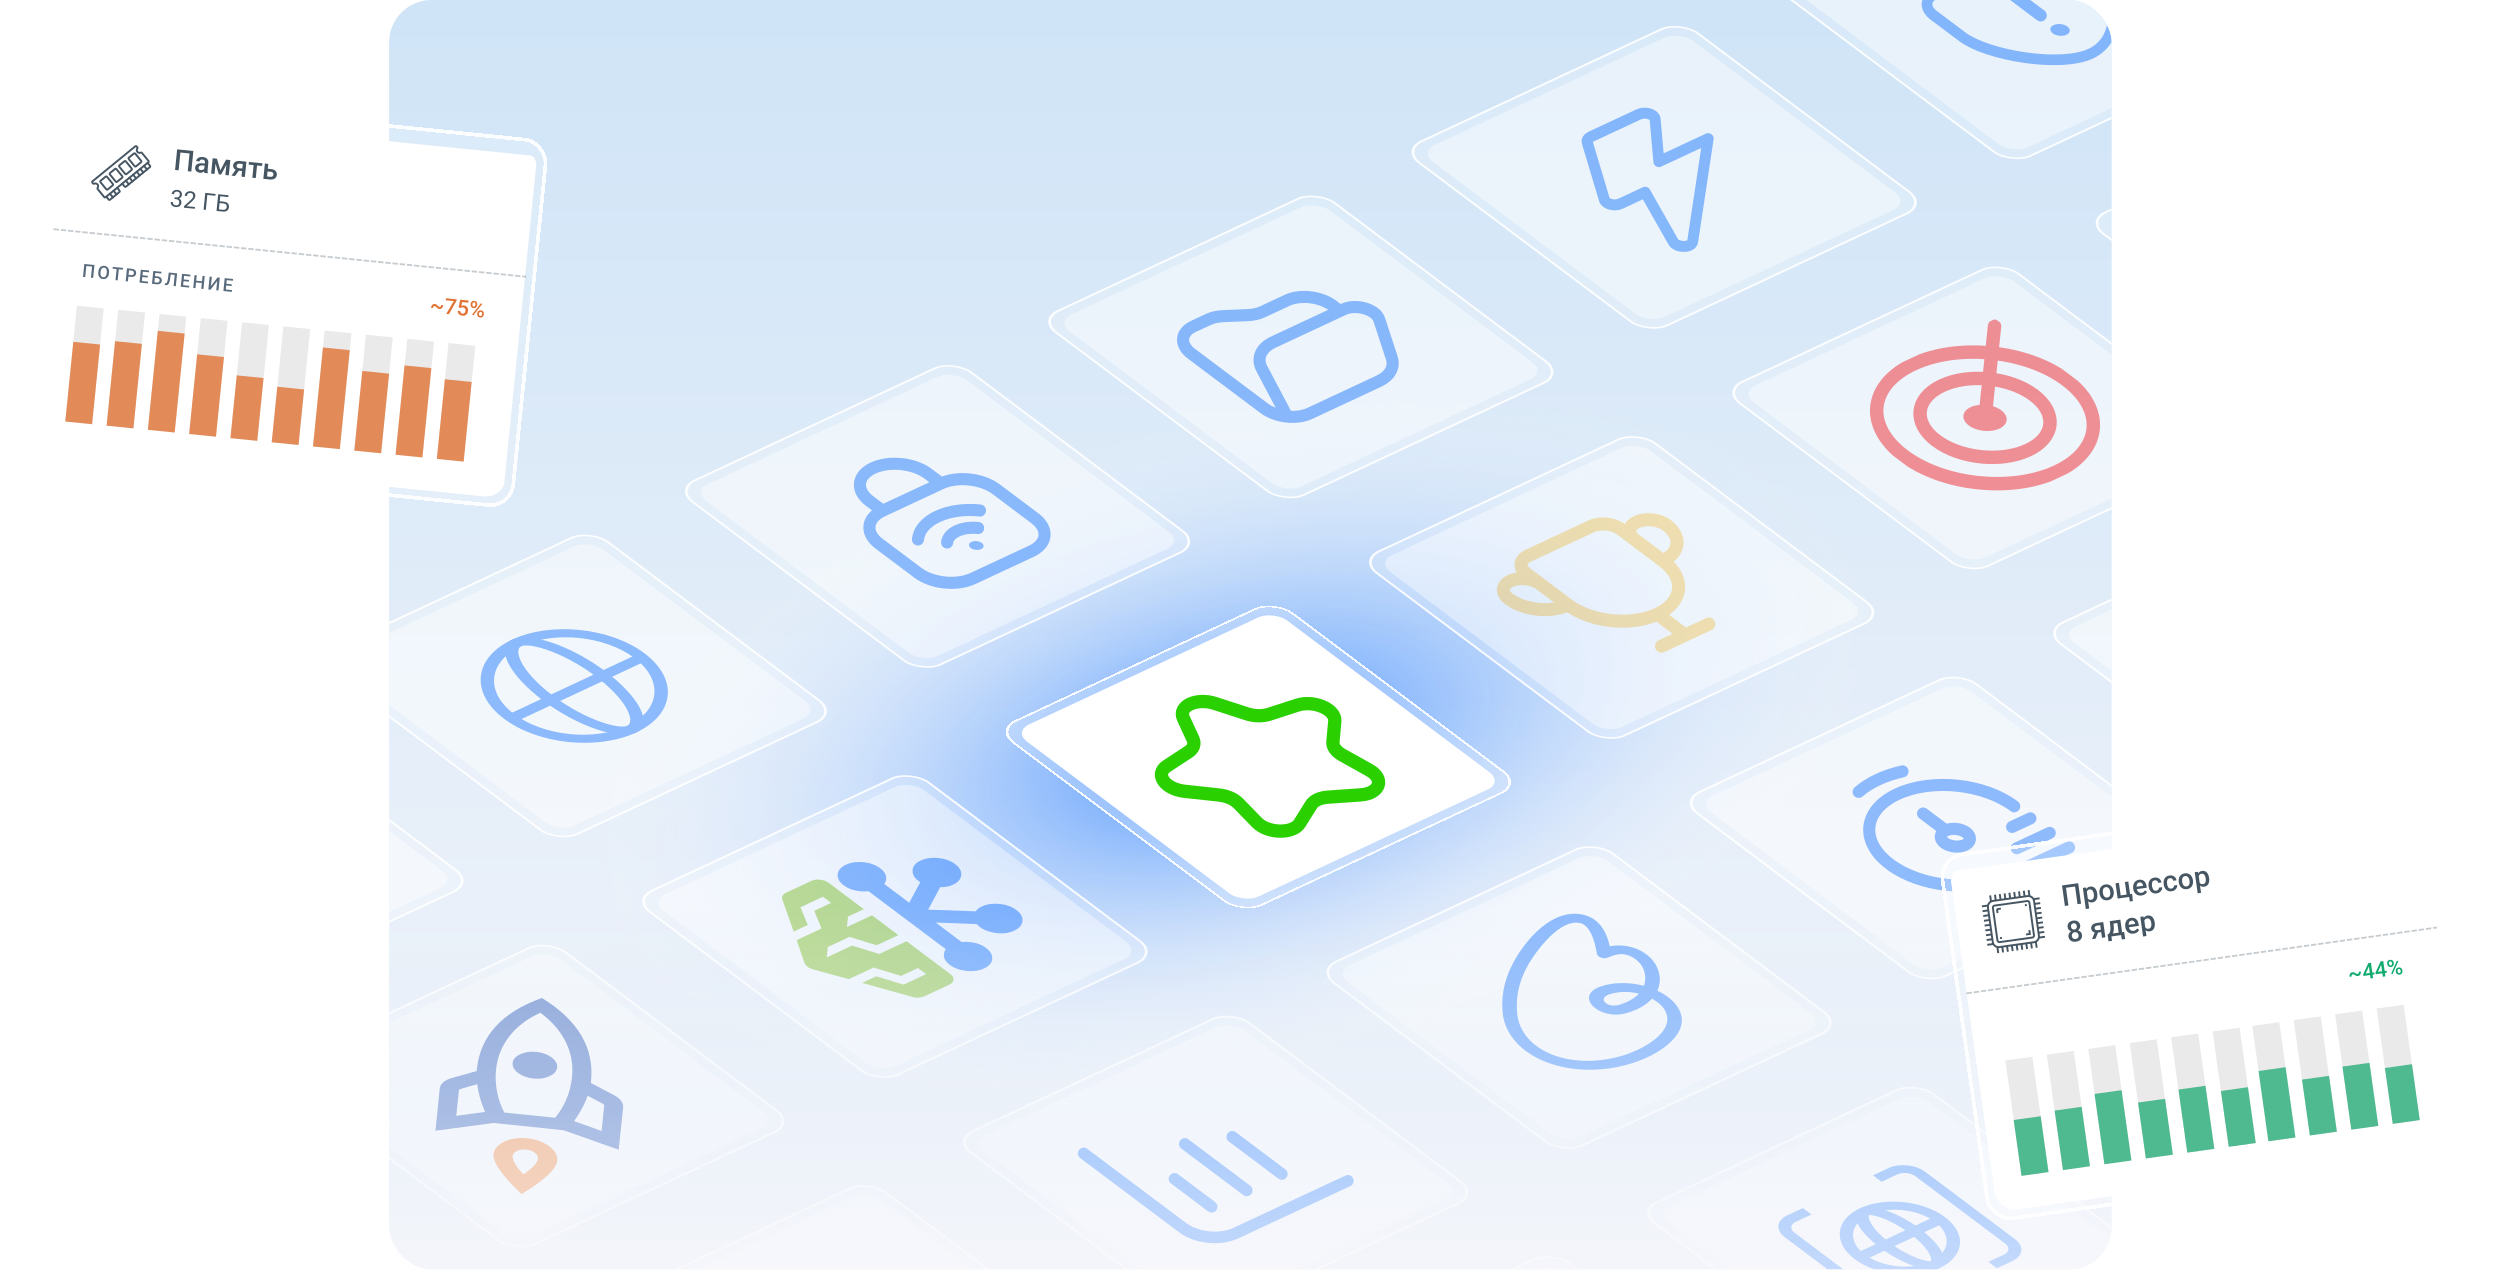 <svg width="614" height="312" viewBox="0 0 614 312" fill="none" xmlns="http://www.w3.org/2000/svg">
<g clip-path="url(#clip0_1609_45473)">
<rect x="95.566" width="423.06" height="311.763" rx="10.414" fill="url(#paint0_linear_1609_45473)"/>
<ellipse opacity="0.7" cx="153.409" cy="96.901" rx="153.409" ry="96.901" transform="matrix(0.906 -0.423 0.8 0.6 85.321 190.089)" fill="url(#paint1_radial_1609_45473)"/>
<rect width="75.913" height="75.913" rx="5.471" transform="matrix(0.906 -0.423 0.8 0.6 -12.951 203.402)" fill="white" fill-opacity="0.2"/>
<rect x="0.461" y="0.048" width="75.374" height="75.374" rx="5.201" transform="matrix(0.906 -0.423 0.8 0.6 -12.946 203.616)" stroke="white" stroke-opacity="0.9" stroke-width="0.54"/>
<g opacity="0.4">
<rect width="70.442" height="70.442" rx="4.103" transform="matrix(0.906 -0.423 0.8 0.6 -8.284 203.887)" fill="white"/>
</g>
<rect width="75.913" height="75.913" rx="5.471" transform="matrix(0.906 -0.423 0.8 0.6 76.281 161.76)" fill="white" fill-opacity="0.2"/>
<rect x="0.461" y="0.048" width="75.374" height="75.374" rx="5.201" transform="matrix(0.906 -0.423 0.8 0.6 76.286 161.974)" stroke="white" stroke-opacity="0.9" stroke-width="0.54"/>
<g opacity="0.4">
<rect width="70.442" height="70.442" rx="4.103" transform="matrix(0.906 -0.423 0.8 0.6 80.948 162.245)" fill="white"/>
<path fill-rule="evenodd" clip-rule="evenodd" d="M154.076 178.264C162.233 174.457 163.008 166.992 155.807 161.591C148.605 156.19 136.154 154.897 127.996 158.704C119.839 162.511 119.064 169.976 126.266 175.377C133.467 180.778 145.918 182.071 154.076 178.264ZM156.249 179.894C165.766 175.452 166.67 166.744 158.268 160.442C149.867 154.141 135.34 152.633 125.823 157.074C116.306 161.515 115.402 170.224 123.804 176.526C132.206 182.827 146.732 184.335 156.249 179.894Z" fill="#0066FF"/>
<path fill-rule="evenodd" clip-rule="evenodd" d="M154.087 174.411C152.888 172.032 150.213 169.034 146.244 166.057C142.274 163.08 137.97 160.843 134.338 159.599C132.518 158.975 131.011 158.651 129.887 158.551C128.787 158.453 128.263 158.583 128.007 158.703C127.75 158.822 127.415 159.093 127.319 159.749C127.222 160.419 127.405 161.362 128.006 162.554C129.206 164.933 131.88 167.93 135.85 170.908C139.819 173.885 144.124 176.122 147.755 177.366C149.575 177.989 151.082 178.314 152.206 178.414C153.306 178.512 153.83 178.382 154.086 178.262C154.343 178.143 154.678 177.871 154.774 177.216C154.872 176.546 154.688 175.603 154.087 174.411ZM156.26 179.892C160.49 177.918 157.107 171.21 148.705 164.908C140.304 158.607 130.063 155.099 125.834 157.073C121.604 159.046 124.986 165.755 133.388 172.056C141.79 178.358 152.03 181.866 156.26 179.892Z" fill="#0066FF"/>
<path fill-rule="evenodd" clip-rule="evenodd" d="M158.048 162.602L127.413 176.898L125.239 175.268L155.874 160.972L158.048 162.602Z" fill="#0066FF"/>
</g>
<rect width="75.913" height="75.913" rx="5.471" transform="matrix(0.906 -0.423 0.8 0.6 165.514 120.118)" fill="white" fill-opacity="0.2"/>
<rect x="0.461" y="0.048" width="75.374" height="75.374" rx="5.201" transform="matrix(0.906 -0.423 0.8 0.6 165.519 120.332)" stroke="white" stroke-opacity="0.9" stroke-width="0.54"/>
<g opacity="0.4">
<rect width="70.442" height="70.442" rx="4.103" transform="matrix(0.906 -0.423 0.8 0.6 170.182 120.603)" fill="white"/>
<g clip-path="url(#clip1_1609_45473)">
<path d="M241.128 133.345C241.785 133.838 241.714 134.518 240.97 134.865C240.227 135.212 239.092 135.094 238.436 134.602C237.779 134.109 237.85 133.429 238.593 133.082C239.337 132.735 240.472 132.853 241.128 133.345Z" fill="#0066FF"/>
<path d="M240.682 125.379C237.012 124.999 233.255 125.457 230.281 126.845C227.307 128.233 225.679 130.287 225.451 132.487M232.62 133.232C232.734 132.132 233.548 131.104 235.035 130.41C236.522 129.716 238.401 129.487 240.236 129.678M231.123 118.74L216.763 125.441M231.123 118.74C235.088 116.889 241.141 117.518 244.642 120.143L254.15 127.274C257.651 129.9 257.274 133.529 253.308 135.379L238.948 142.081C234.983 143.931 228.93 143.303 225.429 140.677L215.921 133.546C212.42 130.921 212.797 127.292 216.763 125.441M231.123 118.74L227.953 116.363C224.453 113.737 218.4 113.109 214.434 114.96C210.469 116.81 210.092 120.439 213.593 123.064L216.763 125.441" stroke="#0066FF" stroke-width="2.971" stroke-linecap="round" stroke-linejoin="round"/>
</g>
</g>
<rect width="75.913" height="75.913" rx="5.471" transform="matrix(0.906 -0.423 0.8 0.6 254.746 78.476)" fill="white" fill-opacity="0.2"/>
<rect x="0.461" y="0.048" width="75.374" height="75.374" rx="5.201" transform="matrix(0.906 -0.423 0.8 0.6 254.751 78.69)" stroke="white" stroke-opacity="0.9" stroke-width="0.54"/>
<g opacity="0.4">
<rect width="70.442" height="70.442" rx="4.103" transform="matrix(0.906 -0.423 0.8 0.6 259.413 78.961)" fill="white"/>
<g clip-path="url(#clip2_1609_45473)">
<path d="M329.085 76.39L327.302 75.053C324.349 72.838 319.343 72.26 316.123 73.763L310.103 76.572C309.066 77.056 307.793 77.341 306.417 77.397L300.43 77.643C299.054 77.699 297.781 77.984 296.744 78.468L293.121 80.159C289.901 81.662 289.685 84.676 292.638 86.891L310.466 100.262C313.42 102.477 318.425 103.055 321.646 101.552L338.624 93.629C341.355 92.355 342.571 90.188 341.828 87.921L338.727 78.46C337.905 75.952 333.016 74.556 329.994 75.966L329.085 76.39ZM329.085 76.39L312.757 84.01C309.685 85.443 308.56 87.987 309.888 90.501L315.975 102.029" stroke="#0066FF" stroke-width="2.971" stroke-linecap="round" stroke-linejoin="round"/>
</g>
</g>
<rect width="75.913" height="75.913" rx="5.471" transform="matrix(0.906 -0.423 0.8 0.6 343.979 36.835)" fill="white" fill-opacity="0.2"/>
<rect x="0.461" y="0.048" width="75.374" height="75.374" rx="5.201" transform="matrix(0.906 -0.423 0.8 0.6 343.983 37.048)" stroke="white" stroke-opacity="0.9" stroke-width="0.54"/>
<g opacity="0.4">
<rect width="70.442" height="70.442" rx="4.103" transform="matrix(0.906 -0.423 0.8 0.6 348.646 37.319)" fill="white"/>
<path d="M406.494 29.256C406.388 28.055 404.044 27.356 402.516 28.07L390.645 33.609C389.982 33.919 389.668 34.429 389.823 34.947L394.033 49.033C394.365 50.144 396.552 50.701 397.975 50.037L404.035 47.209L410.91 59.311C411.678 60.89 415.362 60.94 415.71 59.377L419.525 34.049L407.42 39.698L406.494 29.256Z" stroke="#0066FF" stroke-width="2.694" stroke-linecap="round" stroke-linejoin="round"/>
</g>
<rect width="75.913" height="75.913" rx="5.471" transform="matrix(0.906 -0.423 0.8 0.6 433.211 -4.807)" fill="white" fill-opacity="0.2"/>
<rect x="0.461" y="0.048" width="75.374" height="75.374" rx="5.201" transform="matrix(0.906 -0.423 0.8 0.6 433.216 -4.593)" stroke="white" stroke-opacity="0.9" stroke-width="0.54"/>
<g opacity="0.4">
<rect width="70.442" height="70.442" rx="4.103" transform="matrix(0.906 -0.423 0.8 0.6 437.879 -4.323)" fill="white"/>
<path d="M474.105 -0.764L481.997 -8.582C482.692 -9.27 483.771 -9.774 485.065 -10.013L499.754 -12.733C502.259 -13.197 505.15 -12.603 506.946 -11.257L514.085 -5.902C520.097 -1.393 521.241 9.561 513.495 13.176C505.958 16.693 488.009 13.581 481.997 9.072L474.858 3.718C473.062 2.371 472.76 0.569 474.105 -0.764Z" stroke="#0066FF" stroke-width="2.623"/>
<ellipse cx="1.981" cy="1.981" rx="1.981" ry="1.981" transform="matrix(-0.906 0.423 -0.8 -0.6 509.331 7.7)" fill="#0066FF"/>
<path d="M501.202 3.784L490.109 -4.536" stroke="#0066FF" stroke-width="2.971" stroke-linecap="round" stroke-linejoin="round"/>
</g>
<rect width="75.913" height="75.913" rx="5.471" transform="matrix(0.906 -0.423 0.8 0.6 65.825 262.484)" fill="white" fill-opacity="0.2"/>
<rect x="0.461" y="0.048" width="75.374" height="75.374" rx="5.201" transform="matrix(0.906 -0.423 0.8 0.6 65.83 262.698)" stroke="white" stroke-opacity="0.9" stroke-width="0.54"/>
<g opacity="0.4">
<rect width="70.442" height="70.442" rx="4.103" transform="matrix(0.906 -0.423 0.8 0.6 70.492 262.969)" fill="white"/>
<path fill-rule="evenodd" clip-rule="evenodd" d="M133.076 245.103C137.555 247.853 140.793 250.93 142.789 254.333C144.785 257.737 145.573 261.464 145.153 265.515L145.105 265.972L150.835 268.984C151.598 269.384 152.171 269.852 152.555 270.388C152.939 270.924 153.102 271.475 153.043 272.04L151.948 282.376L138.438 277.59L121.181 275.798L106.956 277.693L107.992 267.384C108.05 266.819 108.325 266.308 108.816 265.852C109.307 265.396 109.967 265.05 110.797 264.814L117.088 263.038C117.097 262.953 117.101 262.879 117.1 262.815C117.1 262.751 117.104 262.676 117.112 262.591C117.533 258.54 119.062 255.056 121.698 252.138C124.335 249.22 128.128 246.875 133.076 245.103ZM119.125 273.091L112.059 274.051L112.699 267.873C112.71 267.771 112.755 267.682 112.835 267.604C112.914 267.527 113.027 267.47 113.173 267.434L117.192 266.274C117.34 267.438 117.577 268.581 117.904 269.702C118.232 270.823 118.639 271.953 119.125 273.091ZM136.344 274.519L123.868 273.245C123.059 271.752 122.469 270.083 122.097 268.239C121.724 266.395 121.637 264.523 121.834 262.625C122.141 259.663 123.21 256.985 125.041 254.59C126.871 252.194 129.429 250.239 132.713 248.722C135.616 250.881 137.716 253.319 139.011 256.036C140.307 258.754 140.801 261.593 140.494 264.554C140.296 266.453 139.83 268.265 139.095 269.989C138.359 271.714 137.442 273.224 136.344 274.519ZM148.386 271.59L147.745 277.768L140.995 275.354C141.705 274.34 142.34 273.322 142.901 272.299C143.462 271.278 143.935 270.212 144.318 269.102L148.013 271.064C148.149 271.129 148.248 271.208 148.309 271.3C148.371 271.392 148.397 271.489 148.386 271.59Z" fill="#0036AA"/>
<path fill-rule="evenodd" clip-rule="evenodd" d="M121.211 283.47C121.344 282.184 122.228 281.157 123.863 280.39C125.497 279.622 127.387 279.35 129.532 279.573C131.677 279.795 133.467 280.452 134.902 281.542C136.336 282.632 136.987 283.821 136.853 285.107C136.75 286.105 135.969 287.285 134.511 288.647C133.053 290.008 130.912 291.552 128.088 293.279C125.679 291.009 123.904 289.057 122.765 287.421C121.625 285.786 121.107 284.469 121.211 283.47ZM125.907 283.95C125.858 284.424 126.091 285.091 126.606 285.952C127.122 286.813 127.78 287.63 128.581 288.402C129.525 287.811 130.339 287.148 131.023 286.414C131.709 285.681 132.076 285.077 132.126 284.603C132.18 284.075 131.931 283.589 131.376 283.144C130.822 282.699 130.104 282.431 129.223 282.339C128.343 282.248 127.583 282.361 126.945 282.68C126.308 282.999 125.962 283.422 125.907 283.95Z" fill="#FF6A00"/>
<path d="M131.001 264.893C129.51 264.738 128.265 264.285 127.264 263.535C126.264 262.785 125.81 261.963 125.902 261.069C125.995 260.175 126.618 259.46 127.77 258.922C128.923 258.384 130.245 258.192 131.736 258.347C133.226 258.501 134.472 258.954 135.472 259.705C136.473 260.455 136.927 261.277 136.834 262.17C136.741 263.064 136.118 263.78 134.965 264.318C133.813 264.856 132.491 265.047 131.001 264.893Z" fill="#0036AA"/>
</g>
<rect width="75.913" height="75.913" rx="5.471" transform="matrix(0.906 -0.423 0.8 0.6 155.058 220.843)" fill="white" fill-opacity="0.2"/>
<rect x="0.461" y="0.048" width="75.374" height="75.374" rx="5.201" transform="matrix(0.906 -0.423 0.8 0.6 155.063 221.057)" stroke="white" stroke-opacity="0.9" stroke-width="0.54"/>
<g opacity="0.4">
<rect width="70.442" height="70.442" rx="4.103" transform="matrix(0.906 -0.423 0.8 0.6 159.726 221.327)" fill="white"/>
<path fill-rule="evenodd" clip-rule="evenodd" d="M225.632 245.015C226.176 244.979 226.658 244.862 227.079 244.666L233.123 241.845C233.784 241.537 234.141 241.133 234.192 240.634C234.244 240.135 233.979 239.666 233.395 239.229L222.644 231.165L215.933 234.297L209.272 232.241L203.04 235.15L203.305 232.589L208.635 230.102L215.295 232.158L220.641 229.663L214.155 224.799L208.016 227.664L208.281 225.103L212.152 223.297L203.534 216.833C202.95 216.395 202.242 216.133 201.41 216.047C200.577 215.96 199.831 216.071 199.17 216.38L193.125 219.201C192.704 219.397 192.4 219.647 192.214 219.951C192.027 220.256 192.01 220.584 192.161 220.937L194.926 228.794L198.397 227.174L196.596 222.824L202.124 220.245L204.126 221.746L199.965 223.688L201.765 228.038L195.665 230.885L197.585 236.53C197.948 237.042 198.19 237.344 198.312 237.435C198.486 237.566 198.685 237.681 198.907 237.78C199.13 237.879 199.371 237.974 199.631 238.064L208.463 240.483L214.563 237.637L221.294 239.686L225.456 237.744L227.458 239.245L221.93 241.825L215.199 239.776L211.728 241.396L223.999 244.816C224.545 244.985 225.089 245.052 225.632 245.015Z" fill="#76B900"/>
<path d="M241.703 237.841C240.458 238.422 239.013 238.628 237.37 238.458C235.726 238.287 234.355 237.789 233.255 236.964C232.445 236.357 231.975 235.713 231.843 235.033C231.713 234.352 231.86 233.714 232.284 233.117L213.322 218.895C212.242 219 211.158 218.936 210.07 218.703C208.982 218.469 208.033 218.048 207.224 217.441C206.124 216.616 205.625 215.711 205.727 214.726C205.83 213.74 206.504 212.957 207.75 212.376C208.995 211.795 210.44 211.589 212.083 211.759C213.727 211.93 215.098 212.428 216.198 213.253C217.007 213.86 217.478 214.504 217.609 215.184C217.74 215.865 217.593 216.503 217.168 217.1L223.298 221.697L226.03 216.667C224.732 215.854 224.096 214.916 224.123 213.855C224.151 212.793 224.82 211.957 226.132 211.345C227.378 210.763 228.822 210.558 230.466 210.728C232.109 210.899 233.48 211.397 234.58 212.222C235.68 213.047 236.179 213.951 236.077 214.936C235.974 215.922 235.3 216.705 234.054 217.286C233.584 217.506 233.088 217.662 232.568 217.755C232.046 217.849 231.493 217.899 230.907 217.908L227.952 223.418L239.631 223.82C239.788 223.574 239.994 223.355 240.25 223.163C240.506 222.971 240.813 222.791 241.171 222.624C242.417 222.043 243.862 221.838 245.505 222.008C247.148 222.179 248.52 222.676 249.62 223.501C250.72 224.326 251.219 225.231 251.116 226.216C251.014 227.201 250.339 227.985 249.094 228.566C247.628 229.25 245.952 229.416 244.067 229.064C242.181 228.712 240.788 228.008 239.887 226.952L229.801 226.575L236.187 231.364C237.267 231.259 238.337 231.325 239.397 231.564C240.456 231.802 241.378 232.216 242.165 232.806C243.265 233.631 243.774 234.531 243.694 235.506C243.612 236.482 242.949 237.26 241.703 237.841Z" fill="#0066FF"/>
</g>
<g filter="url(#filter8_d_1609_45473)">
<rect width="75.913" height="75.913" rx="5.471" transform="matrix(0.906 -0.423 0.8 0.6 244.29 179.201)" fill="white" fill-opacity="0.2" shape-rendering="crispEdges"/>
<rect x="0.461" y="0.048" width="75.374" height="75.374" rx="5.201" transform="matrix(0.906 -0.423 0.8 0.6 244.295 179.415)" stroke="white" stroke-opacity="0.9" stroke-width="0.54" shape-rendering="crispEdges"/>
<rect width="70.442" height="70.442" rx="4.103" transform="matrix(0.906 -0.423 0.8 0.6 248.957 179.685)" fill="white"/>
<path d="M290.631 176.395C289.265 173.437 293.856 171.294 298.4 172.769L306.253 175.318C308.057 175.904 310.09 175.945 311.689 175.427L318.649 173.176C322.675 171.873 328.102 174.217 327.831 177.142L327.363 182.197C327.256 183.358 328.106 184.563 329.637 185.418L336.299 189.138C340.153 191.291 338.916 194.882 334.205 195.215L326.063 195.79C324.192 195.922 322.684 196.626 322.031 197.671L319.19 202.222C317.545 204.855 311.354 204.731 308.713 202.011L304.149 197.312C303.1 196.232 301.318 195.463 299.384 195.254L290.966 194.346C286.094 193.82 283.506 190.153 286.585 188.139L291.906 184.66C293.129 183.86 293.535 182.681 292.992 181.506L290.631 176.395Z" stroke="#2AD000" stroke-width="3.268" stroke-linejoin="round"/>
</g>
<rect width="75.913" height="75.913" rx="5.471" transform="matrix(0.906 -0.423 0.8 0.6 333.522 137.559)" fill="white" fill-opacity="0.2"/>
<rect x="0.461" y="0.048" width="75.374" height="75.374" rx="5.201" transform="matrix(0.906 -0.423 0.8 0.6 333.527 137.773)" stroke="white" stroke-opacity="0.9" stroke-width="0.54"/>
<g opacity="0.4">
<rect width="70.442" height="70.442" rx="4.103" transform="matrix(0.906 -0.423 0.8 0.6 338.189 138.043)" fill="white"/>
<g clip-path="url(#clip3_1609_45473)">
<path d="M407.033 150.844C400.609 153.842 390.804 152.824 385.133 148.571M407.033 150.844C413.457 147.847 414.068 141.968 408.396 137.715M407.033 150.844L413.879 155.979M385.133 148.571L374.864 140.869C372.974 139.452 373.177 137.492 375.318 136.493L390.827 129.255C392.969 128.256 396.237 128.595 398.128 130.013L408.396 137.715M385.133 148.571L378.287 143.437C376.396 142.019 373.128 141.679 370.987 142.679C368.845 143.678 368.642 145.638 370.532 147.055C374.313 149.891 380.85 150.57 385.133 148.571ZM408.396 137.715L401.551 132.58C399.66 131.162 399.863 129.203 402.005 128.204C404.146 127.204 407.415 127.544 409.305 128.961C413.086 131.797 412.679 135.716 408.396 137.715ZM413.879 155.979L408.063 158.693M413.879 155.979L419.695 153.265" stroke="#FFC641" stroke-width="3.209" stroke-linecap="round"/>
</g>
</g>
<rect width="75.913" height="75.913" rx="5.471" transform="matrix(0.906 -0.423 0.8 0.6 422.756 95.917)" fill="white" fill-opacity="0.2"/>
<rect x="0.461" y="0.048" width="75.374" height="75.374" rx="5.201" transform="matrix(0.906 -0.423 0.8 0.6 422.761 96.131)" stroke="white" stroke-opacity="0.9" stroke-width="0.54"/>
<g opacity="0.4">
<rect width="70.442" height="70.442" rx="4.103" transform="matrix(0.906 -0.423 0.8 0.6 427.423 96.402)" fill="white"/>
<g clip-path="url(#clip4_1609_45473)">
<circle cx="4.402" cy="4.402" r="4.402" transform="matrix(0.906 -0.423 0.8 0.6 480.013 101.852)" fill="#FF0000"/>
<path d="M487.523 102.634L488.515 93.082M489.86 80.121L488.515 93.082M488.515 93.082C492.592 93.506 496.573 94.862 499.49 97.049C505.325 101.425 504.697 107.473 498.088 110.557C491.479 113.642 481.391 112.595 475.556 108.219C469.722 103.843 470.349 97.795 476.959 94.71C480.263 93.168 484.437 92.659 488.515 93.082ZM507.468 93.326C517.192 100.62 516.146 110.699 505.131 115.84C494.116 120.98 477.303 119.235 467.578 111.942C457.854 104.648 458.9 94.569 469.915 89.428C480.931 84.288 497.744 86.033 507.468 93.326Z" stroke="#FF0000" stroke-width="3.301" stroke-linecap="round"/>
</g>
</g>
<rect width="75.913" height="75.913" rx="5.471" transform="matrix(0.906 -0.423 0.8 0.6 511.988 54.275)" fill="white" fill-opacity="0.2"/>
<rect x="0.461" y="0.048" width="75.374" height="75.374" rx="5.201" transform="matrix(0.906 -0.423 0.8 0.6 511.993 54.489)" stroke="white" stroke-opacity="0.9" stroke-width="0.54"/>
<g opacity="0.4">
<rect width="70.442" height="70.442" rx="4.103" transform="matrix(0.906 -0.423 0.8 0.6 516.656 54.76)" fill="white"/>
</g>
<rect width="75.913" height="75.913" rx="5.471" transform="matrix(0.906 -0.423 0.8 0.6 144.602 321.567)" fill="white" fill-opacity="0.2"/>
<rect x="0.461" y="0.048" width="75.374" height="75.374" rx="5.201" transform="matrix(0.906 -0.423 0.8 0.6 144.607 321.781)" stroke="white" stroke-opacity="0.9" stroke-width="0.54"/>
<g opacity="0.4">
<rect width="70.442" height="70.442" rx="4.103" transform="matrix(0.906 -0.423 0.8 0.6 149.269 322.051)" fill="white"/>
<g clip-path="url(#clip5_1609_45473)">
<path d="M183.891 330.153L193.465 325.686M214.527 315.857L218.356 314.07M214.527 315.857C217.327 317.957 217.026 320.86 213.853 322.341L210.024 324.128C206.852 325.608 202.01 325.106 199.209 323.005C196.408 320.905 196.71 318.002 199.882 316.521L203.711 314.734C206.884 313.254 211.726 313.756 214.527 315.857ZM225.686 331.215L235.259 326.747M200.795 342.831L204.624 341.044M204.624 341.044C207.425 343.144 212.267 343.647 215.439 342.166L219.269 340.379C222.441 338.899 222.742 335.996 219.942 333.896C217.141 331.795 212.299 331.292 209.127 332.773L205.297 334.56C202.125 336.04 201.824 338.943 204.624 341.044Z" stroke="#0066FF" stroke-width="3.169" stroke-linecap="round"/>
</g>
</g>
<rect width="75.913" height="75.913" rx="5.471" transform="matrix(0.906 -0.423 0.8 0.6 233.834 279.925)" fill="white" fill-opacity="0.2"/>
<rect x="0.461" y="0.048" width="75.374" height="75.374" rx="5.201" transform="matrix(0.906 -0.423 0.8 0.6 233.839 280.139)" stroke="white" stroke-opacity="0.9" stroke-width="0.54"/>
<g opacity="0.4">
<rect width="70.442" height="70.442" rx="4.103" transform="matrix(0.906 -0.423 0.8 0.6 238.501 280.409)" fill="white"/>
<g clip-path="url(#clip6_1609_45473)">
<path d="M266.147 283.28L290.488 301.536C293.849 304.056 299.66 304.66 303.467 302.883L331.038 290.016M288.455 289.528L297.583 296.374M290.986 280.943L306.199 292.353M302.645 279.204L314.815 288.332" stroke="#0066FF" stroke-width="2.852" stroke-linecap="round"/>
</g>
</g>
<rect width="75.913" height="75.913" rx="5.471" transform="matrix(0.906 -0.423 0.8 0.6 323.066 238.283)" fill="white" fill-opacity="0.2"/>
<rect x="0.461" y="0.048" width="75.374" height="75.374" rx="5.201" transform="matrix(0.906 -0.423 0.8 0.6 323.071 238.497)" stroke="white" stroke-opacity="0.9" stroke-width="0.54"/>
<g opacity="0.4">
<rect width="70.442" height="70.442" rx="4.103" transform="matrix(0.906 -0.423 0.8 0.6 327.734 238.768)" fill="white"/>
<path fill-rule="evenodd" clip-rule="evenodd" d="M397.677 246.781C399.725 246.183 401.398 245.234 402.516 244.038C399.999 243.436 397.363 243.498 395.288 244.21C392.157 245.231 394.694 247.67 397.683 246.778L397.677 246.781ZM374.765 238C372.836 241.734 372.142 245.735 372.72 249.791C374.528 258.966 387.066 262.942 399.091 259.069C404.494 257.33 411.693 252.887 408.863 248.07C408.246 247.011 407.158 246.036 405.739 245.266C404.344 246.797 402.229 248.014 399.629 248.781C392.711 250.846 386.323 244.504 393.242 242.244C396.264 241.222 400.115 241.175 403.743 242.117C404.519 240.129 404.063 237.182 401.455 235.421C397.948 233.045 395.457 235.301 394.099 235.362C393.62 235.337 393.155 235.202 392.798 234.985C392.441 234.768 392.219 234.486 392.177 234.195C391.992 232.871 391.018 227.173 387.885 226.66C382.348 225.749 376.035 235.37 374.765 238ZM388.298 224.546C393.352 225.372 394.811 229.928 395.376 232.419C398.197 231.806 401.666 232.483 403.928 234.091C407.64 236.594 408.343 240.525 407.051 243.312C409.411 244.433 411.212 245.938 412.2 247.618C415.654 253.5 408.047 258.807 401.113 261.041C386.883 265.625 371.317 260.55 369.18 249.724C368.545 245.382 369.276 241.096 371.334 237.097C373.199 233.202 379.91 223.171 388.301 224.546L388.298 224.546Z" fill="#0066FF"/>
</g>
<rect width="75.913" height="75.913" rx="5.471" transform="matrix(0.906 -0.423 0.8 0.6 412.3 196.641)" fill="white" fill-opacity="0.2"/>
<rect x="0.461" y="0.048" width="75.374" height="75.374" rx="5.201" transform="matrix(0.906 -0.423 0.8 0.6 412.305 196.855)" stroke="white" stroke-opacity="0.9" stroke-width="0.54"/>
<g opacity="0.4">
<rect width="70.442" height="70.442" rx="4.103" transform="matrix(0.906 -0.423 0.8 0.6 416.967 197.126)" fill="white"/>
<g clip-path="url(#clip7_1609_45473)">
<path d="M494.692 198.024C487.253 192.445 474.391 191.109 465.965 195.042C457.538 198.974 456.738 206.685 464.177 212.265C471.616 217.844 484.478 219.179 492.905 215.247L508.162 208.126" stroke="#0066FF" stroke-width="2.971" stroke-linecap="round"/>
<path d="M467.258 189.454C465.119 189.933 463.084 190.604 461.217 191.475C459.35 192.347 457.773 193.361 456.488 194.481" stroke="#0066FF" stroke-width="2.971" stroke-linecap="round"/>
<path d="M482.928 204.484C484.241 205.469 484.1 206.829 482.613 207.523C481.126 208.217 478.856 207.982 477.543 206.997C476.23 206.013 476.372 204.652 477.859 203.958C479.346 203.264 481.615 203.499 482.928 204.484Z" stroke="#0066FF" stroke-width="2.971"/>
<path d="M477.058 203.364L472.304 199.798" stroke="#0066FF" stroke-width="2.971" stroke-linecap="round" stroke-linejoin="round"/>
<path d="M495.336 208.329L503.414 204.56" stroke="#0066FF" stroke-width="2.971" stroke-linecap="round" stroke-linejoin="round"/>
<path d="M494.174 203.088L498.661 200.993" stroke="#0066FF" stroke-width="2.971" stroke-linecap="round" stroke-linejoin="round"/>
</g>
</g>
<rect width="75.913" height="75.913" rx="5.471" transform="matrix(0.906 -0.423 0.8 0.6 501.532 154.999)" fill="white" fill-opacity="0.2"/>
<rect x="0.461" y="0.048" width="75.374" height="75.374" rx="5.201" transform="matrix(0.906 -0.423 0.8 0.6 501.537 155.213)" stroke="white" stroke-opacity="0.9" stroke-width="0.54"/>
<g opacity="0.4">
<rect width="70.442" height="70.442" rx="4.103" transform="matrix(0.906 -0.423 0.8 0.6 506.2 155.484)" fill="white"/>
</g>
<rect width="75.913" height="75.913" rx="5.471" transform="matrix(0.906 -0.423 0.8 0.6 312.611 339.007)" fill="white" fill-opacity="0.2"/>
<rect x="0.461" y="0.048" width="75.374" height="75.374" rx="5.201" transform="matrix(0.906 -0.423 0.8 0.6 312.616 339.221)" stroke="white" stroke-opacity="0.9" stroke-width="0.54"/>
<g opacity="0.4">
<rect width="70.442" height="70.442" rx="4.103" transform="matrix(0.906 -0.423 0.8 0.6 317.278 339.492)" fill="white"/>
</g>
<rect width="75.913" height="75.913" rx="5.471" transform="matrix(0.906 -0.423 0.8 0.6 401.844 297.365)" fill="white" fill-opacity="0.2"/>
<rect x="0.461" y="0.048" width="75.374" height="75.374" rx="5.201" transform="matrix(0.906 -0.423 0.8 0.6 401.849 297.579)" stroke="white" stroke-opacity="0.9" stroke-width="0.54"/>
<g opacity="0.4">
<rect width="70.442" height="70.442" rx="4.103" transform="matrix(0.906 -0.423 0.8 0.6 406.511 297.85)" fill="white"/>
<path fill-rule="evenodd" clip-rule="evenodd" d="M474.213 309.797C478.972 307.576 479.424 303.222 475.223 300.071C471.022 296.92 463.759 296.166 459 298.387C454.242 300.608 453.79 304.962 457.991 308.113C462.192 311.263 469.455 312.017 474.213 309.797ZM476.387 311.427C482.505 308.572 483.086 302.973 477.685 298.922C472.283 294.871 462.945 293.902 456.827 296.757C450.709 299.612 450.128 305.211 455.529 309.262C460.93 313.312 470.268 314.282 476.387 311.427Z" fill="#0066FF"/>
<path fill-rule="evenodd" clip-rule="evenodd" d="M473.883 308.046C473.172 306.636 471.549 304.8 469.08 302.948C466.611 301.096 463.971 299.735 461.818 298.997C460.737 298.627 459.922 298.463 459.401 298.417C459.215 298.4 459.097 298.4 459.028 298.404C459.006 298.443 458.978 298.511 458.962 298.621C458.917 298.932 458.997 299.439 459.354 300.147C460.065 301.558 461.687 303.394 464.157 305.246C466.626 307.098 469.266 308.458 471.419 309.196C472.5 309.566 473.315 309.73 473.836 309.777C474.021 309.793 474.14 309.793 474.208 309.789C474.231 309.75 474.259 309.683 474.275 309.572C474.32 309.261 474.24 308.754 473.883 308.046ZM474.174 309.833C474.174 309.833 474.176 309.83 474.183 309.825C474.178 309.831 474.174 309.833 474.174 309.833ZM474.273 309.783C474.283 309.78 474.288 309.779 474.289 309.78C474.289 309.78 474.284 309.781 474.273 309.783ZM459.063 298.36C459.063 298.36 459.06 298.363 459.053 298.368C459.059 298.362 459.062 298.36 459.063 298.36ZM458.964 298.41C458.954 298.413 458.948 298.414 458.948 298.414C458.948 298.413 458.952 298.412 458.964 298.41ZM476.398 311.432C479.117 310.163 476.943 305.85 471.542 301.799C466.141 297.748 459.558 295.493 456.839 296.762C454.119 298.031 456.294 302.343 461.695 306.394C467.096 310.445 473.679 312.701 476.398 311.432Z" fill="#0066FF"/>
<path fill-rule="evenodd" clip-rule="evenodd" d="M477.548 300.316L457.854 309.506L455.681 307.876L475.375 298.686L477.548 300.316Z" fill="#0066FF"/>
<path d="M463.871 286.862C466.497 285.636 470.504 286.052 472.822 287.791L494.855 304.315C497.172 306.054 496.922 308.456 494.297 309.681L469.341 321.327C466.716 322.552 462.709 322.137 460.391 320.399L438.358 303.874C436.04 302.136 436.29 299.733 438.915 298.508L442.775 296.707L444.874 298.28L441.013 300.082C439.701 300.694 439.576 301.896 440.735 302.765L462.768 319.289C463.927 320.158 465.931 320.367 467.243 319.754L471.103 317.953L473.196 319.522L490.429 311.481L488.336 309.911L492.2 308.108C493.512 307.495 493.637 306.294 492.478 305.425L470.445 288.9C469.286 288.031 467.283 287.823 465.97 288.435L462.106 290.239L460.008 288.665L463.871 286.862Z" fill="#0066FF"/>
</g>
<rect width="75.913" height="75.913" rx="5.471" transform="matrix(0.906 -0.423 0.8 0.6 491.076 255.724)" fill="white" fill-opacity="0.2"/>
<rect x="0.461" y="0.048" width="75.374" height="75.374" rx="5.201" transform="matrix(0.906 -0.423 0.8 0.6 491.081 255.938)" stroke="white" stroke-opacity="0.9" stroke-width="0.54"/>
<g opacity="0.4">
<rect width="70.442" height="70.442" rx="4.103" transform="matrix(0.906 -0.423 0.8 0.6 495.743 256.208)" fill="white"/>
</g>
<rect x="95.566" width="423.06" height="311.763" rx="7.27" fill="url(#paint2_linear_1609_45473)"/>
</g>
<g filter="url(#filter20_d_1609_45473)">
<rect x="14.125" y="20.456" width="121.513" height="91.121" rx="6.075" transform="rotate(5.747 14.125 20.456)" fill="white" fill-opacity="0.2" shape-rendering="crispEdges"/>
<rect x="14.533" y="20.955" width="120.602" height="90.21" rx="5.619" transform="rotate(5.747 14.533 20.955)" stroke="white" stroke-opacity="0.9" stroke-width="0.911" shape-rendering="crispEdges"/>
<g clip-path="url(#clip8_1609_45473)">
<g filter="url(#filter21_d_1609_45473)">
<rect x="16.301" y="23.116" width="116.206" height="86.261" rx="1.788" transform="rotate(5.747 16.301 23.116)" fill="white"/>
</g>
<rect x="18.896" y="73.24" width="6.624" height="28.605" transform="rotate(5.747 18.896 73.24)" fill="#EAEAEA"/>
<rect opacity="0.8" x="18.001" y="82.135" width="6.624" height="19.666" transform="rotate(5.747 18.001 82.135)" fill="#E17334"/>
<rect x="59.454" y="77.322" width="6.624" height="28.605" transform="rotate(5.747 59.454 77.322)" fill="#EAEAEA"/>
<rect opacity="0.8" x="58.142" y="90.366" width="6.624" height="15.494" transform="rotate(5.747 58.142 90.366)" fill="#E17334"/>
<rect x="100.015" y="81.405" width="6.624" height="28.605" transform="rotate(5.747 100.015 81.405)" fill="#EAEAEA"/>
<rect opacity="0.8" x="99.358" y="87.928" width="6.624" height="22.049" transform="rotate(5.747 99.358 87.928)" fill="#E17334"/>
<rect x="49.315" y="76.302" width="6.624" height="28.605" transform="rotate(5.747 49.315 76.302)" fill="#EAEAEA"/>
<rect opacity="0.8" x="48.419" y="85.197" width="6.624" height="19.666" transform="rotate(5.747 48.419 85.197)" fill="#E17334"/>
<rect x="89.875" y="80.384" width="6.624" height="28.605" transform="rotate(5.747 89.875 80.384)" fill="#EAEAEA"/>
<rect opacity="0.8" x="88.981" y="89.279" width="6.624" height="19.666" transform="rotate(5.747 88.981 89.279)" fill="#E17334"/>
<rect x="29.038" y="74.261" width="6.624" height="28.605" transform="rotate(5.747 29.038 74.261)" fill="#EAEAEA"/>
<rect opacity="0.8" x="28.263" y="81.969" width="6.624" height="20.858" transform="rotate(5.747 28.263 81.969)" fill="#E17334"/>
<rect x="69.595" y="78.343" width="6.624" height="28.605" transform="rotate(5.747 69.595 78.343)" fill="#EAEAEA"/>
<rect opacity="0.8" x="68.103" y="93.165" width="6.624" height="13.706" transform="rotate(5.747 68.103 93.165)" fill="#E17334"/>
<rect x="110.151" y="82.425" width="6.624" height="28.605" transform="rotate(5.747 110.151 82.425)" fill="#EAEAEA"/>
<rect opacity="0.8" x="109.256" y="91.32" width="6.624" height="19.666" transform="rotate(5.747 109.256 91.32)" fill="#E17334"/>
<rect x="39.178" y="75.282" width="6.624" height="28.605" transform="rotate(5.747 39.178 75.282)" fill="#EAEAEA"/>
<rect opacity="0.8" x="38.76" y="79.433" width="6.624" height="24.433" transform="rotate(5.747 38.76 79.433)" fill="#E17334"/>
<rect x="79.735" y="79.364" width="6.624" height="28.605" transform="rotate(5.747 79.735 79.364)" fill="#EAEAEA"/>
<rect opacity="0.8" x="79.317" y="83.515" width="6.624" height="24.433" transform="rotate(5.747 79.317 83.515)" fill="#E17334"/>
<path d="M108.382 73.076L108.865 73.122C108.849 73.272 108.815 73.408 108.76 73.53C108.706 73.651 108.636 73.754 108.55 73.838C108.466 73.923 108.369 73.986 108.258 74.027C108.148 74.067 108.031 74.081 107.906 74.068C107.76 74.053 107.634 74.012 107.526 73.943C107.421 73.873 107.31 73.772 107.194 73.641C107.121 73.556 107.053 73.491 106.987 73.444C106.922 73.395 106.849 73.367 106.769 73.359C106.691 73.351 106.622 73.365 106.562 73.401C106.503 73.436 106.454 73.489 106.415 73.56C106.376 73.632 106.352 73.717 106.342 73.816L105.847 73.766C105.862 73.615 105.896 73.48 105.951 73.361C106.005 73.24 106.074 73.139 106.157 73.058C106.243 72.975 106.34 72.915 106.449 72.876C106.558 72.838 106.676 72.826 106.801 72.838C106.947 72.853 107.075 72.897 107.185 72.969C107.297 73.042 107.408 73.141 107.518 73.266C107.594 73.354 107.663 73.422 107.727 73.468C107.791 73.515 107.861 73.542 107.937 73.55C108.015 73.558 108.086 73.543 108.149 73.506C108.213 73.466 108.265 73.409 108.306 73.335C108.347 73.26 108.372 73.174 108.382 73.076ZM112.157 71.69L112.122 72.034L110.258 75.331L109.596 75.265L111.442 72.124L109.477 71.926L109.527 71.425L112.157 71.69ZM113.125 73.838L112.637 73.665L113.035 71.778L115.08 71.984L115.027 72.516L113.502 72.362L113.304 73.282C113.367 73.253 113.452 73.228 113.56 73.205C113.667 73.181 113.788 73.176 113.922 73.189C114.101 73.207 114.258 73.253 114.392 73.326C114.529 73.398 114.641 73.494 114.729 73.615C114.817 73.734 114.879 73.876 114.915 74.039C114.952 74.201 114.96 74.38 114.94 74.576C114.923 74.751 114.88 74.913 114.813 75.061C114.747 75.208 114.657 75.335 114.543 75.441C114.429 75.547 114.29 75.626 114.127 75.676C113.966 75.725 113.779 75.738 113.567 75.717C113.409 75.701 113.26 75.663 113.118 75.603C112.979 75.542 112.856 75.46 112.751 75.359C112.645 75.255 112.565 75.133 112.509 74.992C112.453 74.849 112.428 74.69 112.436 74.513L113.051 74.575C113.054 74.7 113.077 74.809 113.121 74.901C113.166 74.991 113.23 75.064 113.315 75.118C113.399 75.172 113.499 75.205 113.615 75.216C113.721 75.227 113.814 75.218 113.894 75.189C113.975 75.159 114.043 75.111 114.101 75.047C114.16 74.981 114.207 74.901 114.241 74.808C114.276 74.715 114.3 74.611 114.312 74.494C114.323 74.383 114.318 74.28 114.298 74.185C114.28 74.09 114.245 74.006 114.194 73.932C114.146 73.859 114.081 73.8 113.999 73.755C113.918 73.708 113.822 73.679 113.71 73.668C113.561 73.653 113.444 73.663 113.36 73.698C113.277 73.734 113.199 73.781 113.125 73.838ZM115.583 72.975L115.603 72.774C115.618 72.63 115.662 72.502 115.737 72.39C115.811 72.278 115.912 72.193 116.039 72.133C116.166 72.074 116.314 72.053 116.482 72.07C116.656 72.088 116.798 72.138 116.909 72.221C117.022 72.304 117.104 72.408 117.154 72.533C117.205 72.657 117.223 72.791 117.209 72.936L117.188 73.136C117.174 73.277 117.13 73.403 117.055 73.515C116.983 73.627 116.883 73.713 116.756 73.772C116.631 73.831 116.482 73.852 116.31 73.835C116.14 73.818 115.997 73.767 115.883 73.684C115.77 73.601 115.689 73.497 115.638 73.372C115.587 73.248 115.569 73.115 115.583 72.975ZM116.039 72.818L116.018 73.018C116.011 73.088 116.018 73.155 116.038 73.22C116.059 73.286 116.096 73.34 116.147 73.384C116.199 73.428 116.266 73.454 116.347 73.462C116.431 73.471 116.501 73.458 116.556 73.425C116.614 73.392 116.659 73.346 116.692 73.286C116.724 73.226 116.744 73.162 116.751 73.092L116.771 72.891C116.778 72.82 116.771 72.752 116.749 72.687C116.73 72.62 116.695 72.564 116.645 72.521C116.595 72.477 116.528 72.451 116.445 72.443C116.365 72.435 116.295 72.447 116.236 72.48C116.178 72.513 116.132 72.56 116.098 72.621C116.066 72.681 116.046 72.747 116.039 72.818ZM117.197 75.295L117.218 75.092C117.232 74.95 117.277 74.823 117.351 74.711C117.427 74.599 117.529 74.514 117.656 74.454C117.783 74.395 117.931 74.374 118.099 74.391C118.273 74.409 118.415 74.459 118.526 74.542C118.639 74.625 118.72 74.729 118.768 74.853C118.819 74.978 118.837 75.111 118.823 75.254L118.802 75.457C118.788 75.599 118.744 75.727 118.669 75.838C118.597 75.95 118.498 76.036 118.372 76.095C118.247 76.155 118.098 76.176 117.926 76.158C117.756 76.141 117.614 76.091 117.499 76.007C117.387 75.924 117.304 75.82 117.252 75.696C117.201 75.571 117.183 75.438 117.197 75.295ZM117.656 75.136L117.635 75.34C117.628 75.409 117.635 75.476 117.657 75.542C117.68 75.607 117.718 75.663 117.769 75.708C117.821 75.752 117.886 75.778 117.964 75.786C118.053 75.795 118.126 75.783 118.183 75.75C118.241 75.715 118.285 75.669 118.313 75.61C118.344 75.55 118.363 75.485 118.37 75.413L118.39 75.21C118.398 75.139 118.39 75.071 118.369 75.005C118.349 74.94 118.313 74.886 118.262 74.842C118.212 74.798 118.145 74.772 118.062 74.764C117.98 74.756 117.91 74.768 117.853 74.801C117.795 74.834 117.749 74.88 117.715 74.939C117.683 74.999 117.663 75.065 117.656 75.136ZM118.41 72.867L116.259 75.646L115.957 75.428L118.109 72.65L118.41 72.867Z" fill="#E17334"/>
<path opacity="0.303" d="M13.367 54.49L128.989 66.127" stroke="#455562" stroke-width="0.447" stroke-linecap="square" stroke-dasharray="0.89"/>
<path d="M23.198 63.269L22.879 66.43L22.336 66.376L22.611 63.648L21.206 63.507L20.931 66.234L20.389 66.18L20.707 63.018L23.198 63.269ZM26.78 65.138L26.762 65.312C26.738 65.551 26.686 65.762 26.604 65.946C26.523 66.129 26.418 66.281 26.288 66.403C26.161 66.525 26.013 66.613 25.845 66.668C25.677 66.721 25.496 66.738 25.3 66.718C25.106 66.698 24.933 66.646 24.779 66.56C24.627 66.473 24.499 66.357 24.395 66.212C24.291 66.067 24.216 65.897 24.17 65.701C24.125 65.504 24.115 65.287 24.139 65.048L24.157 64.874C24.181 64.636 24.234 64.425 24.317 64.244C24.399 64.06 24.506 63.908 24.635 63.786C24.765 63.664 24.914 63.575 25.08 63.522C25.248 63.467 25.429 63.45 25.623 63.469C25.818 63.489 25.993 63.542 26.146 63.629C26.3 63.715 26.428 63.831 26.53 63.977C26.633 64.122 26.706 64.292 26.749 64.488C26.793 64.683 26.804 64.9 26.78 65.138ZM26.217 65.257L26.235 65.079C26.253 64.903 26.251 64.745 26.23 64.607C26.21 64.468 26.172 64.349 26.114 64.251C26.059 64.152 25.985 64.075 25.895 64.019C25.804 63.961 25.698 63.926 25.578 63.914C25.458 63.902 25.349 63.915 25.25 63.954C25.151 63.99 25.064 64.052 24.988 64.138C24.913 64.222 24.852 64.331 24.803 64.464C24.755 64.595 24.722 64.749 24.704 64.925L24.686 65.103C24.669 65.28 24.67 65.438 24.691 65.578C24.712 65.717 24.751 65.837 24.809 65.938C24.867 66.038 24.941 66.116 25.031 66.173C25.12 66.229 25.225 66.263 25.345 66.275C25.466 66.287 25.577 66.275 25.675 66.238C25.774 66.2 25.861 66.138 25.936 66.052C26.01 65.964 26.071 65.854 26.118 65.721C26.166 65.589 26.2 65.434 26.217 65.257ZM29.223 63.875L28.905 67.037L28.364 66.983L28.682 63.821L29.223 63.875ZM30.215 63.975L30.172 64.409L27.655 64.156L27.699 63.722L30.215 63.975ZM32.189 66.177L31.366 66.094L31.41 65.662L32.233 65.744C32.376 65.759 32.494 65.747 32.587 65.71C32.68 65.672 32.751 65.615 32.8 65.538C32.85 65.46 32.881 65.368 32.891 65.262C32.901 65.162 32.89 65.067 32.856 64.976C32.825 64.883 32.767 64.806 32.685 64.744C32.602 64.681 32.489 64.643 32.345 64.628L31.689 64.562L31.415 67.29L30.87 67.235L31.188 64.073L32.389 64.194C32.634 64.219 32.837 64.283 32.999 64.387C33.163 64.49 33.282 64.622 33.356 64.783C33.431 64.942 33.458 65.119 33.439 65.313C33.418 65.517 33.356 65.688 33.251 65.825C33.147 65.962 33.005 66.061 32.824 66.122C32.646 66.183 32.434 66.201 32.189 66.177ZM36.379 67.353L36.335 67.785L34.657 67.616L34.7 67.184L36.379 67.353ZM35.129 64.47L34.811 67.631L34.266 67.576L34.584 64.415L35.129 64.47ZM36.301 65.921L36.259 66.347L34.799 66.2L34.842 65.775L36.301 65.921ZM36.643 64.622L36.599 65.056L34.931 64.889L34.975 64.454L36.643 64.622ZM39.659 64.926L39.615 65.36L38.145 65.212L37.871 67.939L37.328 67.885L37.646 64.723L39.659 64.926ZM37.902 65.975L38.696 66.055C38.937 66.079 39.138 66.14 39.301 66.239C39.464 66.335 39.583 66.461 39.658 66.615C39.733 66.768 39.761 66.942 39.741 67.134C39.727 67.279 39.688 67.409 39.625 67.524C39.563 67.639 39.478 67.736 39.37 67.814C39.263 67.891 39.136 67.946 38.989 67.98C38.844 68.013 38.681 68.021 38.5 68.003L37.328 67.885L37.646 64.723L38.193 64.778L37.918 67.508L38.544 67.571C38.681 67.584 38.797 67.57 38.89 67.529C38.984 67.486 39.056 67.424 39.106 67.344C39.158 67.265 39.189 67.175 39.199 67.075C39.209 66.978 39.196 66.888 39.16 66.804C39.127 66.72 39.068 66.65 38.984 66.593C38.901 66.536 38.79 66.501 38.653 66.487L37.858 66.407L37.902 65.975ZM43.081 65.27L43.037 65.704L41.522 65.552L41.565 65.118L43.081 65.27ZM43.498 65.312L43.18 68.474L42.635 68.419L42.953 65.257L43.498 65.312ZM41.457 65.107L41.997 65.161L41.763 66.723C41.73 66.953 41.69 67.153 41.644 67.326C41.597 67.498 41.543 67.644 41.481 67.763C41.419 67.883 41.347 67.978 41.264 68.05C41.18 68.121 41.084 68.17 40.975 68.197C40.867 68.223 40.743 68.228 40.602 68.214L40.463 68.2L40.507 67.768L40.592 67.77C40.669 67.772 40.737 67.761 40.795 67.736C40.855 67.71 40.907 67.668 40.952 67.611C40.998 67.553 41.038 67.476 41.074 67.38C41.11 67.284 41.143 67.166 41.171 67.026C41.202 66.885 41.23 66.721 41.256 66.532L41.457 65.107ZM46.502 68.372L46.458 68.804L44.78 68.635L44.823 68.203L46.502 68.372ZM45.252 65.489L44.934 68.65L44.389 68.595L44.707 65.434L45.252 65.489ZM46.424 66.94L46.382 67.366L44.922 67.219L44.965 66.793L46.424 66.94ZM46.766 65.641L46.722 66.075L45.054 65.907L45.098 65.473L46.766 65.641ZM49.734 67.273L49.69 67.706L48.012 67.537L48.055 67.104L49.734 67.273ZM48.323 65.798L48.005 68.959L47.459 68.904L47.778 65.743L48.323 65.798ZM50.286 65.995L49.967 69.157L49.425 69.102L49.743 65.941L50.286 65.995ZM51.8 68.444L53.432 66.312L53.977 66.367L53.659 69.528L53.114 69.474L53.343 67.198L51.711 69.332L51.168 69.278L51.486 66.116L52.029 66.171L51.8 68.444ZM56.981 69.426L56.938 69.858L55.259 69.689L55.303 69.257L56.981 69.426ZM55.731 66.543L55.413 69.705L54.868 69.65L55.186 66.489L55.731 66.543ZM56.904 67.995L56.861 68.421L55.402 68.274L55.444 67.848L56.904 67.995ZM57.245 66.696L57.201 67.13L55.534 66.962L55.577 66.528L57.245 66.696Z" fill="#586A7B"/>
<g clip-path="url(#clip9_1609_45473)">
<path d="M47.491 35.261L46.982 40.319L46.114 40.232L46.553 35.868L44.305 35.642L43.866 40.006L42.997 39.918L43.506 34.86L47.491 35.261ZM50.143 39.876L50.324 38.083C50.337 37.949 50.324 37.831 50.285 37.729C50.247 37.627 50.18 37.544 50.086 37.48C49.994 37.417 49.874 37.378 49.726 37.364C49.589 37.35 49.468 37.361 49.364 37.397C49.26 37.434 49.176 37.488 49.113 37.562C49.049 37.635 49.012 37.721 49.002 37.821L48.169 37.737C48.183 37.588 48.234 37.448 48.32 37.317C48.405 37.185 48.522 37.072 48.67 36.976C48.817 36.881 48.989 36.812 49.185 36.769C49.382 36.725 49.598 36.715 49.834 36.739C50.117 36.768 50.362 36.84 50.57 36.957C50.781 37.074 50.939 37.235 51.044 37.44C51.153 37.643 51.192 37.888 51.163 38.175L50.995 39.846C50.978 40.017 50.974 40.173 50.984 40.312C50.995 40.449 51.02 40.569 51.056 40.673L51.05 40.729L50.192 40.643C50.162 40.548 50.142 40.431 50.133 40.289C50.126 40.146 50.13 40.008 50.143 39.876ZM50.419 38.356L50.374 38.875L49.773 38.814C49.617 38.798 49.479 38.8 49.358 38.818C49.237 38.834 49.135 38.866 49.05 38.913C48.966 38.961 48.9 39.022 48.853 39.097C48.806 39.172 48.777 39.259 48.767 39.359C48.757 39.458 48.771 39.552 48.809 39.64C48.847 39.726 48.908 39.796 48.991 39.851C49.077 39.907 49.183 39.941 49.31 39.954C49.482 39.971 49.635 39.951 49.769 39.895C49.906 39.836 50.017 39.759 50.101 39.665C50.186 39.568 50.235 39.474 50.249 39.381L50.483 39.78C50.445 39.873 50.388 39.97 50.309 40.072C50.231 40.174 50.133 40.269 50.014 40.358C49.898 40.444 49.761 40.511 49.604 40.559C49.45 40.606 49.275 40.62 49.08 40.601C48.835 40.576 48.621 40.505 48.438 40.389C48.256 40.27 48.119 40.122 48.027 39.944C47.935 39.764 47.9 39.567 47.922 39.354C47.941 39.155 47.996 38.983 48.086 38.837C48.178 38.69 48.302 38.571 48.459 38.482C48.617 38.392 48.806 38.332 49.024 38.3C49.243 38.266 49.489 38.263 49.762 38.29L50.419 38.356ZM54.12 40.013L55.514 37.381L56.24 37.454L54.302 41.056L53.733 40.999L52.554 37.083L53.281 37.156L54.12 40.013ZM53.065 37.135L52.687 40.894L51.849 40.809L52.228 37.05L53.065 37.135ZM55.348 41.161L55.726 37.402L56.567 37.487L56.189 41.246L55.348 41.161ZM58.104 39.582L58.972 39.67L57.721 41.4L56.856 41.313L58.104 39.582ZM58.909 37.723L60.521 37.885L60.142 41.644L59.309 41.56L59.62 38.461L58.842 38.383C58.685 38.367 58.552 38.382 58.445 38.427C58.337 38.47 58.255 38.533 58.198 38.616C58.14 38.697 58.107 38.783 58.098 38.873C58.089 38.963 58.102 39.052 58.138 39.14C58.176 39.228 58.24 39.304 58.329 39.367C58.421 39.429 58.54 39.468 58.686 39.483L59.791 39.594L59.729 40.206L58.624 40.095C58.393 40.071 58.188 40.021 58.011 39.945C57.834 39.867 57.687 39.769 57.571 39.652C57.454 39.532 57.369 39.398 57.316 39.251C57.263 39.1 57.245 38.94 57.263 38.771C57.28 38.598 57.331 38.441 57.415 38.302C57.499 38.163 57.612 38.046 57.752 37.95C57.895 37.855 58.063 37.787 58.257 37.748C58.453 37.707 58.67 37.699 58.909 37.723ZM63.196 38.154L62.818 41.913L61.977 41.829L62.355 38.07L63.196 38.154ZM64.429 38.278L64.363 38.938L61.076 38.608L61.143 37.948L64.429 38.278ZM65.49 39.592L66.599 39.704C66.923 39.737 67.193 39.819 67.409 39.95C67.625 40.082 67.782 40.251 67.881 40.458C67.982 40.662 68.02 40.888 67.995 41.136C67.977 41.319 67.926 41.486 67.843 41.636C67.76 41.785 67.647 41.91 67.503 42.013C67.362 42.116 67.193 42.19 66.996 42.236C66.802 42.282 66.584 42.292 66.34 42.268L64.676 42.1L65.055 38.341L65.895 38.426L65.584 41.522L66.407 41.604C66.574 41.621 66.71 41.606 66.816 41.558C66.921 41.51 67 41.442 67.054 41.354C67.109 41.266 67.142 41.169 67.153 41.065C67.164 40.959 67.151 40.856 67.114 40.756C67.079 40.657 67.015 40.572 66.922 40.502C66.828 40.431 66.698 40.388 66.531 40.371L65.423 40.259L65.49 39.592ZM42.901 46.619L43.273 46.656C43.456 46.675 43.609 46.66 43.734 46.611C43.861 46.562 43.959 46.487 44.028 46.387C44.099 46.286 44.141 46.169 44.154 46.035C44.17 45.877 44.157 45.742 44.115 45.629C44.073 45.517 44.002 45.428 43.903 45.362C43.803 45.297 43.672 45.257 43.51 45.24C43.363 45.225 43.23 45.242 43.111 45.288C42.995 45.334 42.899 45.406 42.825 45.505C42.752 45.604 42.708 45.725 42.694 45.868L42.172 45.816C42.193 45.607 42.265 45.422 42.387 45.261C42.51 45.101 42.671 44.979 42.872 44.897C43.074 44.814 43.301 44.786 43.553 44.811C43.801 44.836 44.014 44.902 44.192 45.01C44.369 45.115 44.501 45.259 44.587 45.443C44.674 45.624 44.704 45.843 44.678 46.099C44.668 46.203 44.632 46.311 44.571 46.425C44.512 46.537 44.427 46.639 44.315 46.73C44.205 46.822 44.067 46.892 43.9 46.942C43.734 46.99 43.539 47.002 43.315 46.98L42.869 46.935L42.901 46.619ZM42.858 47.048L42.889 46.735L43.335 46.779C43.597 46.806 43.81 46.859 43.975 46.938C44.14 47.017 44.266 47.114 44.353 47.227C44.443 47.341 44.501 47.461 44.528 47.59C44.557 47.716 44.566 47.84 44.553 47.963C44.534 48.155 44.484 48.322 44.403 48.464C44.324 48.606 44.22 48.723 44.091 48.815C43.964 48.906 43.819 48.971 43.655 49.007C43.492 49.044 43.317 49.053 43.131 49.034C42.952 49.016 42.786 48.974 42.633 48.907C42.482 48.841 42.351 48.754 42.24 48.645C42.13 48.535 42.048 48.406 41.994 48.258C41.941 48.109 41.923 47.942 41.942 47.76L42.464 47.812C42.45 47.956 42.468 48.084 42.519 48.197C42.573 48.311 42.654 48.404 42.765 48.476C42.878 48.546 43.014 48.589 43.174 48.605C43.334 48.621 43.474 48.608 43.594 48.565C43.717 48.52 43.815 48.444 43.888 48.338C43.964 48.231 44.01 48.093 44.027 47.921C44.044 47.75 44.023 47.606 43.962 47.49C43.902 47.372 43.808 47.28 43.682 47.214C43.558 47.146 43.407 47.103 43.23 47.086L42.858 47.048ZM47.894 49.023L47.851 49.452L45.16 49.182L45.198 48.806L46.696 47.443C46.88 47.275 47.023 47.132 47.127 47.013C47.232 46.892 47.308 46.783 47.354 46.685C47.402 46.585 47.431 46.482 47.442 46.374C47.456 46.239 47.44 46.114 47.394 45.999C47.351 45.883 47.279 45.786 47.178 45.709C47.077 45.633 46.951 45.587 46.798 45.571C46.616 45.553 46.46 45.573 46.33 45.633C46.203 45.69 46.103 45.779 46.03 45.899C45.957 46.019 45.912 46.161 45.896 46.324L45.373 46.272C45.397 46.04 45.469 45.834 45.59 45.652C45.711 45.47 45.877 45.333 46.088 45.24C46.299 45.145 46.55 45.113 46.842 45.142C47.101 45.168 47.319 45.237 47.494 45.347C47.669 45.456 47.797 45.599 47.879 45.774C47.962 45.948 47.992 46.145 47.97 46.365C47.958 46.485 47.925 46.606 47.871 46.726C47.819 46.844 47.752 46.961 47.668 47.076C47.586 47.191 47.492 47.303 47.386 47.413C47.282 47.522 47.171 47.629 47.054 47.733L45.833 48.816L47.894 49.023ZM52.942 45.813L52.897 46.259L50.915 46.06L50.546 49.724L50.005 49.669L50.418 45.559L52.942 45.813ZM56.117 46.133L56.072 46.579L54.091 46.379L53.722 50.043L53.18 49.989L53.594 45.879L56.117 46.133ZM53.84 47.594L54.961 47.707C55.262 47.738 55.511 47.814 55.708 47.936C55.905 48.057 56.048 48.213 56.137 48.404C56.226 48.596 56.258 48.813 56.234 49.056C56.216 49.236 56.169 49.399 56.093 49.544C56.018 49.686 55.916 49.807 55.786 49.906C55.657 50.003 55.502 50.073 55.323 50.116C55.144 50.157 54.941 50.166 54.716 50.143L53.18 49.989L53.594 45.879L54.139 45.934L53.77 49.6L54.76 49.7C54.962 49.721 55.128 49.7 55.26 49.639C55.393 49.577 55.495 49.488 55.566 49.373C55.636 49.259 55.678 49.133 55.692 48.996C55.706 48.858 55.69 48.729 55.643 48.608C55.596 48.488 55.513 48.387 55.394 48.307C55.277 48.225 55.117 48.174 54.916 48.153L53.795 48.041L53.84 47.594Z" fill="#455562"/>
<path fill-rule="evenodd" clip-rule="evenodd" d="M25.415 46.743C25.493 46.839 25.607 46.9 25.731 46.912C25.854 46.925 25.977 46.888 26.073 46.809L36.586 38.219C36.786 38.055 36.816 37.76 36.653 37.56L35.033 35.577C34.895 35.411 34.662 35.36 34.467 35.452C34.281 35.534 34.063 35.481 33.935 35.324C33.806 35.167 33.798 34.943 33.915 34.776C34.044 34.604 34.041 34.366 33.906 34.197L33.741 33.996C33.577 33.796 33.283 33.767 33.083 33.93L22.569 42.52C22.369 42.684 22.34 42.979 22.503 43.179L22.667 43.38C22.805 43.546 23.038 43.597 23.233 43.505C23.419 43.423 23.637 43.476 23.766 43.633C23.894 43.791 23.902 44.015 23.785 44.181C23.656 44.353 23.66 44.592 23.795 44.76L25.415 46.743ZM24.134 43.332C23.98 43.142 23.757 43.022 23.514 42.998C23.35 42.981 23.185 43.009 23.036 43.079L22.87 42.888L33.373 34.297L33.528 34.5C33.287 34.841 33.303 35.301 33.566 35.624C33.832 35.95 34.284 36.054 34.665 35.877L36.286 37.85L25.784 46.441L24.173 44.456C24.414 44.115 24.398 43.655 24.134 43.332Z" fill="#455562"/>
<path d="M26.814 47.513C26.691 47.501 26.577 47.44 26.499 47.343L25.916 46.631C25.861 46.565 25.845 46.474 25.875 46.394C25.905 46.313 25.976 46.255 26.061 46.242C26.146 46.229 26.232 46.262 26.285 46.33L26.867 47.042L29.173 45.148L28.589 44.447C28.509 44.345 28.525 44.197 28.625 44.115C28.726 44.032 28.874 44.046 28.958 44.145L29.54 44.858C29.703 45.059 29.674 45.353 29.474 45.517L27.157 47.41C27.061 47.489 26.938 47.526 26.814 47.513Z" fill="#455562"/>
<path d="M30.734 44.311C30.611 44.299 30.497 44.238 30.419 44.142L29.836 43.429C29.756 43.327 29.772 43.18 29.873 43.098C29.973 43.016 30.121 43.029 30.205 43.128L30.787 43.841L36.656 39.035L36.073 38.333C35.992 38.231 36.008 38.083 36.109 38C36.209 37.918 36.358 37.932 36.441 38.032L37.024 38.745C37.187 38.945 37.157 39.24 36.957 39.403L31.077 44.208C30.981 44.287 30.858 44.324 30.734 44.311Z" fill="#455562"/>
<path d="M27.695 46.881C27.632 46.875 27.575 46.844 27.535 46.795L26.807 45.904C26.726 45.802 26.742 45.654 26.843 45.572C26.943 45.489 27.091 45.503 27.175 45.603L27.903 46.494C27.964 46.568 27.974 46.672 27.928 46.757C27.883 46.842 27.791 46.891 27.695 46.881L27.695 46.881Z" fill="#455562"/>
<path d="M28.589 46.152C28.526 46.146 28.468 46.115 28.429 46.066L27.701 45.175C27.617 45.073 27.633 44.923 27.734 44.84C27.836 44.757 27.986 44.772 28.069 44.874L28.797 45.765C28.858 45.839 28.868 45.943 28.823 46.028C28.777 46.113 28.685 46.162 28.589 46.152L28.589 46.152Z" fill="#455562"/>
<path d="M31.615 43.676C31.552 43.67 31.494 43.639 31.454 43.59L30.726 42.699C30.646 42.597 30.662 42.45 30.762 42.368C30.863 42.286 31.011 42.299 31.095 42.398L31.823 43.289C31.884 43.364 31.894 43.468 31.848 43.552C31.803 43.637 31.71 43.686 31.615 43.676Z" fill="#455562"/>
<path d="M32.509 42.95C32.446 42.943 32.388 42.912 32.348 42.863L31.62 41.972C31.539 41.87 31.555 41.723 31.656 41.641C31.757 41.558 31.905 41.572 31.988 41.671L32.717 42.562C32.778 42.637 32.788 42.741 32.742 42.825C32.696 42.91 32.604 42.959 32.509 42.95L32.509 42.95Z" fill="#455562"/>
<path d="M33.401 42.221C33.338 42.215 33.28 42.184 33.24 42.135L32.512 41.244C32.431 41.142 32.447 40.994 32.548 40.912C32.648 40.83 32.797 40.843 32.88 40.943L33.609 41.834C33.669 41.909 33.679 42.013 33.634 42.097C33.588 42.182 33.496 42.231 33.401 42.221Z" fill="#455562"/>
<path d="M34.287 41.492C34.224 41.485 34.167 41.454 34.127 41.406L33.399 40.514C33.344 40.449 33.328 40.358 33.358 40.278C33.388 40.197 33.459 40.139 33.544 40.126C33.629 40.113 33.714 40.146 33.768 40.213L34.495 41.104C34.556 41.179 34.566 41.283 34.521 41.367C34.475 41.452 34.383 41.501 34.287 41.492L34.287 41.492Z" fill="#455562"/>
<path d="M35.181 40.765C35.118 40.758 35.06 40.727 35.02 40.678L34.292 39.787C34.236 39.722 34.221 39.631 34.251 39.551C34.281 39.47 34.352 39.412 34.437 39.399C34.522 39.385 34.607 39.419 34.66 39.486L35.389 40.377C35.449 40.452 35.459 40.556 35.414 40.641C35.368 40.725 35.276 40.774 35.181 40.765L35.181 40.765Z" fill="#455562"/>
<path d="M36.072 40.038C36.009 40.031 35.951 40 35.911 39.951L35.183 39.06C35.102 38.959 35.118 38.81 35.219 38.728C35.319 38.646 35.468 38.66 35.551 38.759L36.279 39.65C36.34 39.725 36.35 39.829 36.305 39.913C36.259 39.998 36.167 40.047 36.072 40.038L36.072 40.038Z" fill="#455562"/>
<path fill-rule="evenodd" clip-rule="evenodd" d="M25.93 44.827C26.01 44.925 26.126 44.987 26.251 44.999C26.377 45.012 26.502 44.975 26.6 44.895L27.835 43.885C28.038 43.719 28.069 43.419 27.902 43.216L26.456 41.446C26.29 41.243 25.99 41.212 25.787 41.379L24.552 42.388C24.348 42.554 24.318 42.854 24.484 43.057L25.93 44.827ZM24.853 42.757L26.088 41.747L27.535 43.517L26.299 44.527L24.853 42.757Z" fill="#455562"/>
<path fill-rule="evenodd" clip-rule="evenodd" d="M28.244 42.935C28.324 43.033 28.439 43.094 28.565 43.107C28.69 43.12 28.816 43.082 28.913 43.002L30.149 41.993C30.246 41.913 30.308 41.797 30.321 41.672C30.334 41.546 30.296 41.421 30.216 41.323L28.77 39.553C28.604 39.35 28.304 39.32 28.1 39.486L26.865 40.495C26.662 40.662 26.632 40.961 26.798 41.165L28.244 42.935ZM27.167 40.864L28.402 39.855L29.849 41.624L29.848 41.625L29.848 41.625L28.613 42.634L27.167 40.864Z" fill="#455562"/>
<path fill-rule="evenodd" clip-rule="evenodd" d="M30.558 41.039C30.638 41.137 30.753 41.199 30.879 41.212C31.005 41.224 31.13 41.187 31.228 41.107L32.463 40.097C32.561 40.017 32.623 39.902 32.635 39.777C32.648 39.651 32.61 39.526 32.53 39.428L31.084 37.658C31.005 37.56 30.889 37.498 30.763 37.486L30.763 37.486C30.637 37.473 30.512 37.51 30.415 37.591L29.179 38.6C28.976 38.767 28.946 39.066 29.112 39.27L30.558 41.039ZM29.481 38.969L30.717 37.959L32.163 39.729L30.927 40.739L29.481 38.969Z" fill="#455562"/>
<path fill-rule="evenodd" clip-rule="evenodd" d="M32.882 39.148C32.962 39.245 33.078 39.307 33.203 39.32C33.329 39.333 33.454 39.295 33.552 39.215L34.788 38.206C34.885 38.126 34.947 38.011 34.96 37.885C34.972 37.759 34.935 37.634 34.855 37.536L33.409 35.767C33.329 35.669 33.214 35.606 33.088 35.594L33.088 35.594C32.962 35.581 32.837 35.619 32.739 35.699L31.504 36.708C31.3 36.875 31.27 37.174 31.436 37.378L32.882 39.148ZM31.806 37.077L33.041 36.068L34.487 37.837L34.487 37.838L33.252 38.847L31.806 37.077Z" fill="#455562"/>
</g>
</g>
</g>
<g filter="url(#filter22_d_1609_45473)">
<rect x="475.803" y="208.433" width="121.513" height="91.121" rx="6.075" transform="rotate(-7.973 475.803 208.433)" fill="white" fill-opacity="0.2" shape-rendering="crispEdges"/>
<rect x="476.317" y="208.821" width="120.602" height="90.21" rx="5.619" transform="rotate(-7.973 476.317 208.821)" stroke="white" stroke-opacity="0.9" stroke-width="0.911" shape-rendering="crispEdges"/>
<g clip-path="url(#clip10_1609_45473)">
<g filter="url(#filter23_d_1609_45473)">
<rect x="478.548" y="210.502" width="116.206" height="86.261" rx="1.788" transform="rotate(-7.973 478.548 210.502)" fill="white"/>
</g>
<g clip-path="url(#clip11_1609_45473)">
<path d="M579.344 236.816L579.824 236.746C579.844 236.895 579.843 237.035 579.819 237.167C579.795 237.297 579.751 237.414 579.688 237.516C579.627 237.618 579.547 237.702 579.449 237.769C579.352 237.834 579.241 237.875 579.117 237.892C578.971 237.912 578.839 237.902 578.718 237.861C578.599 237.817 578.468 237.746 578.323 237.646C578.233 237.581 578.151 237.534 578.076 237.504C578.001 237.472 577.924 237.462 577.844 237.473C577.766 237.484 577.703 237.514 577.653 237.563C577.603 237.61 577.568 237.674 577.547 237.752C577.527 237.831 577.523 237.92 577.537 238.018L577.044 238.087C577.023 237.937 577.025 237.797 577.049 237.669C577.073 237.538 577.116 237.424 577.178 237.325C577.242 237.225 577.322 237.143 577.419 237.08C577.516 237.017 577.627 236.977 577.751 236.96C577.896 236.939 578.031 236.951 578.155 236.995C578.282 237.039 578.413 237.109 578.55 237.205C578.644 237.273 578.727 237.322 578.8 237.352C578.873 237.382 578.948 237.392 579.024 237.382C579.102 237.371 579.167 237.339 579.22 237.288C579.272 237.235 579.31 237.167 579.332 237.085C579.353 237.002 579.358 236.913 579.344 236.816ZM583.116 236.991L583.185 237.489L580.462 237.87L580.389 237.497L581.66 234.717L582.161 234.647L581.749 235.651L581.023 237.284L583.116 236.991ZM582.303 234.627L582.832 238.403L582.207 238.491L581.678 234.714L582.303 234.627ZM586.135 236.568L586.204 237.066L583.481 237.447L583.408 237.074L584.679 234.294L585.18 234.224L584.768 235.228L584.042 236.861L586.135 236.568ZM585.322 234.204L585.851 237.98L585.226 238.068L584.697 234.292L585.322 234.204ZM586.316 235.009L586.288 234.809C586.267 234.666 586.28 234.531 586.326 234.405C586.372 234.278 586.449 234.171 586.559 234.084C586.668 233.996 586.807 233.941 586.974 233.917C587.147 233.893 587.298 233.908 587.425 233.962C587.554 234.017 587.658 234.098 587.737 234.207C587.816 234.316 587.865 234.442 587.885 234.586L587.913 234.785C587.933 234.925 587.92 235.058 587.874 235.185C587.83 235.311 587.753 235.418 587.644 235.505C587.536 235.593 587.397 235.648 587.226 235.672C587.056 235.696 586.906 235.681 586.775 235.627C586.646 235.573 586.542 235.491 586.463 235.382C586.384 235.273 586.335 235.149 586.316 235.009ZM586.721 234.749L586.749 234.948C586.758 235.017 586.781 235.081 586.815 235.14C586.852 235.198 586.9 235.243 586.961 235.273C587.021 235.303 587.092 235.313 587.174 235.301C587.257 235.29 587.321 235.261 587.368 235.216C587.416 235.17 587.449 235.115 587.466 235.049C587.483 234.983 587.487 234.915 587.477 234.846L587.449 234.647C587.44 234.576 587.416 234.511 587.38 234.453C587.345 234.392 587.298 234.347 587.239 234.316C587.18 234.286 587.109 234.276 587.026 234.288C586.947 234.299 586.882 234.328 586.832 234.373C586.784 234.419 586.75 234.476 586.732 234.543C586.714 234.609 586.711 234.678 586.721 234.749ZM588.434 236.881L588.406 236.678C588.386 236.537 588.399 236.403 588.445 236.276C588.492 236.15 588.571 236.043 588.68 235.955C588.789 235.867 588.928 235.812 589.096 235.788C589.268 235.764 589.419 235.779 589.546 235.834C589.675 235.888 589.778 235.97 589.855 236.079C589.934 236.188 589.983 236.313 590.003 236.455L590.032 236.657C590.052 236.799 590.039 236.933 589.993 237.059C589.949 237.185 589.873 237.292 589.765 237.379C589.658 237.467 589.518 237.522 589.347 237.546C589.178 237.57 589.027 237.555 588.896 237.501C588.767 237.447 588.662 237.365 588.582 237.257C588.503 237.148 588.454 237.022 588.434 236.881ZM588.841 236.617L588.87 236.82C588.879 236.889 588.902 236.953 588.939 237.011C588.977 237.069 589.026 237.114 589.087 237.146C589.148 237.176 589.217 237.186 589.295 237.175C589.383 237.163 589.451 237.134 589.5 237.088C589.548 237.041 589.579 236.986 589.593 236.922C589.608 236.856 589.611 236.788 589.601 236.717L589.573 236.515C589.563 236.444 589.54 236.379 589.503 236.321C589.469 236.262 589.421 236.218 589.36 236.188C589.301 236.157 589.23 236.148 589.147 236.159C589.066 236.171 589.001 236.199 588.953 236.245C588.905 236.29 588.871 236.346 588.852 236.412C588.835 236.478 588.832 236.546 588.841 236.617ZM589.036 234.234L587.606 237.444L587.261 237.304L588.692 234.094L589.036 234.234Z" fill="#11AB70"/>
<rect x="492.51" y="258.64" width="6.704" height="28.605" transform="rotate(-7.973 492.51 258.64)" fill="#EAEAEA"/>
<rect opacity="0.8" x="494.555" y="273.248" width="6.704" height="13.855" transform="rotate(-7.973 494.555 273.248)" fill="#29AC7A"/>
<rect x="533.229" y="252.939" width="6.704" height="28.605" transform="rotate(-7.973 533.229 252.939)" fill="#EAEAEA"/>
<rect opacity="0.8" x="535.027" y="265.775" width="6.704" height="15.643" transform="rotate(-7.973 535.027 265.775)" fill="#29AC7A"/>
<rect x="573.509" y="247.297" width="6.704" height="28.605" transform="rotate(-7.973 573.509 247.297)" fill="#EAEAEA"/>
<rect opacity="0.8" x="575.307" y="260.133" width="6.704" height="15.643" transform="rotate(-7.973 575.307 260.133)" fill="#29AC7A"/>
<rect x="523.048" y="254.363" width="6.704" height="28.605" transform="rotate(-7.973 523.048 254.363)" fill="#EAEAEA"/>
<rect opacity="0.8" x="525.095" y="268.971" width="6.704" height="13.855" transform="rotate(-7.973 525.095 268.971)" fill="#29AC7A"/>
<rect x="563.329" y="248.722" width="6.704" height="28.605" transform="rotate(-7.973 563.329 248.722)" fill="#EAEAEA"/>
<rect opacity="0.8" x="565.376" y="263.33" width="6.704" height="13.855" transform="rotate(-7.973 565.376 263.33)" fill="#29AC7A"/>
<rect x="502.688" y="257.216" width="6.704" height="28.605" transform="rotate(-7.973 502.688 257.216)" fill="#EAEAEA"/>
<rect opacity="0.8" x="504.61" y="270.938" width="6.704" height="14.749" transform="rotate(-7.973 504.61 270.938)" fill="#29AC7A"/>
<rect x="543.409" y="251.512" width="6.704" height="28.605" transform="rotate(-7.973 543.409 251.512)" fill="#EAEAEA"/>
<rect opacity="0.8" x="545.456" y="266.12" width="6.704" height="13.855" transform="rotate(-7.973 545.456 266.12)" fill="#29AC7A"/>
<rect x="583.693" y="245.871" width="6.704" height="28.605" transform="rotate(-7.973 583.693 245.871)" fill="#EAEAEA"/>
<rect opacity="0.8" x="585.737" y="260.479" width="6.704" height="13.855" transform="rotate(-7.973 585.737 260.479)" fill="#29AC7A"/>
<rect x="512.869" y="255.79" width="6.704" height="28.605" transform="rotate(-7.973 512.869 255.79)" fill="#EAEAEA"/>
<rect opacity="0.8" x="514.42" y="266.855" width="6.704" height="17.431" transform="rotate(-7.973 514.42 266.855)" fill="#29AC7A"/>
<rect x="553.148" y="250.148" width="6.704" height="28.605" transform="rotate(-7.973 553.148 250.148)" fill="#EAEAEA"/>
<rect opacity="0.8" x="554.699" y="261.213" width="6.704" height="17.431" transform="rotate(-7.973 554.699 261.213)" fill="#29AC7A"/>
</g>
<path opacity="0.303" d="M483.2 242.119L598.284 226.001" stroke="#455562" stroke-width="0.447" stroke-linecap="square" stroke-dasharray="0.89"/>
<g clip-path="url(#clip12_1609_45473)">
<path fill-rule="evenodd" clip-rule="evenodd" d="M498.461 216.741L498.649 218.083C499.015 218.199 499.33 218.436 499.541 218.756L500.884 218.568L500.95 219.04L499.75 219.208C499.773 219.285 499.791 219.363 499.802 219.442L499.869 219.914L501.049 219.748L501.115 220.221L499.935 220.386L500.034 221.094L501.214 220.929L501.28 221.401L500.1 221.566L500.199 222.274L501.379 222.109L501.446 222.581L500.265 222.747L500.364 223.455L501.545 223.29L501.611 223.762L500.431 223.927L500.53 224.635L501.71 224.47L501.776 224.942L500.596 225.107L500.695 225.816L501.875 225.65L501.942 226.122L500.761 226.288L500.86 226.996L502.041 226.831L502.107 227.303L500.927 227.468L500.993 227.94C501.003 228.019 501.008 228.099 501.007 228.179L502.206 228.011L502.272 228.483L500.93 228.671C500.814 229.037 500.577 229.351 500.257 229.563L500.445 230.905L499.973 230.971L499.805 229.772C499.729 229.795 499.651 229.812 499.572 229.824L499.099 229.89L499.265 231.071L498.793 231.137L498.627 229.956L497.919 230.055L498.084 231.236L497.612 231.302L497.447 230.122L496.739 230.221L496.904 231.401L496.432 231.467L496.267 230.287L495.558 230.386L495.724 231.566L495.252 231.633L495.086 230.452L494.378 230.551L494.543 231.732L494.071 231.798L493.906 230.618L493.198 230.717L493.363 231.897L492.891 231.963L492.726 230.783L492.017 230.882L492.183 232.062L491.711 232.129L491.545 230.948L491.073 231.014C490.994 231.025 490.914 231.029 490.834 231.028L491.002 232.228L490.53 232.294L490.342 230.952C489.977 230.836 489.662 230.599 489.45 230.279L488.108 230.467L488.042 229.995L489.241 229.827C489.218 229.75 489.201 229.672 489.189 229.593L489.123 229.121L487.943 229.286L487.877 228.814L489.057 228.649L488.958 227.941L487.777 228.106L487.711 227.634L488.892 227.469L488.792 226.76L487.612 226.926L487.546 226.454L488.726 226.288L488.627 225.58L487.447 225.745L487.381 225.273L488.561 225.108L488.462 224.4L487.282 224.565L487.215 224.093L488.396 223.928L488.297 223.219L487.116 223.385L487.05 222.913L488.23 222.747L488.131 222.039L486.951 222.204L486.885 221.732L488.065 221.567L487.999 221.095C487.989 221.016 487.984 220.936 487.985 220.856L486.786 221.024L486.719 220.552L488.061 220.364C488.177 219.998 488.415 219.683 488.734 219.472L488.546 218.13L489.019 218.064L489.187 219.263C489.263 219.24 489.341 219.223 489.42 219.211L489.892 219.145L489.727 217.964L490.199 217.898L490.364 219.079L491.072 218.979L490.907 217.799L491.379 217.733L491.545 218.913L492.253 218.814L492.088 217.634L492.56 217.568L492.725 218.748L493.433 218.649L493.268 217.468L493.74 217.402L493.905 218.583L494.614 218.484L494.448 217.303L494.92 217.237L495.086 218.417L495.794 218.318L495.629 217.138L496.101 217.072L496.266 218.252L496.974 218.153L496.809 216.973L497.281 216.906L497.446 218.087L497.918 218.021C497.998 218.01 498.077 218.005 498.157 218.006L497.989 216.807L498.461 216.741ZM499.506 229.351C500.158 229.259 500.612 228.657 500.521 228.006L499.331 219.507C499.239 218.856 498.637 218.402 497.985 218.492L489.487 219.682C488.835 219.774 488.381 220.376 488.472 221.028L489.662 229.527C489.754 230.178 490.356 230.632 491.008 230.542L499.506 229.351Z" fill="#455562"/>
<path fill-rule="evenodd" clip-rule="evenodd" d="M489.821 220.357L497.848 219.233C498.239 219.178 498.6 219.451 498.655 219.842L499.779 227.868C499.834 228.259 499.561 228.621 499.17 228.676L491.144 229.8C490.753 229.854 490.391 229.582 490.337 229.191L489.212 221.164C489.158 220.773 489.43 220.412 489.821 220.357ZM499.104 228.203C499.235 228.185 499.325 228.065 499.307 227.934L498.183 219.908C498.165 219.778 498.044 219.687 497.914 219.705L489.888 220.829C489.757 220.847 489.666 220.968 489.685 221.098L490.809 229.125C490.827 229.255 490.947 229.346 491.078 229.328L499.104 228.203Z" fill="#455562"/>
<path d="M497.275 220.276L497.748 220.21L497.814 220.682L497.342 220.748L497.275 220.276Z" fill="#455562"/>
<path d="M491.185 228.349L491.657 228.283L491.723 228.755L491.251 228.822L491.185 228.349Z" fill="#455562"/>
<path d="M490.26 221.74L490.36 222.448L490.832 222.382L490.733 221.673L491.441 221.574L491.375 221.102L490.666 221.201C490.406 221.238 490.224 221.479 490.26 221.74Z" fill="#455562"/>
<path d="M498.265 227.358L497.557 227.457L497.623 227.929L498.804 227.764L498.638 226.584L498.166 226.65L498.265 227.358Z" fill="#455562"/>
<path d="M510.401 215.088L511.106 220.123L510.241 220.244L509.633 215.901L507.396 216.214L508.004 220.557L507.14 220.679L506.434 215.644L510.401 215.088ZM512.481 216.849L513.106 221.31L512.272 221.426L511.547 216.246L512.314 216.139L512.481 216.849ZM515.075 217.624L515.085 217.697C515.123 217.969 515.127 218.226 515.095 218.468C515.065 218.707 515 218.922 514.899 219.112C514.801 219.3 514.669 219.454 514.502 219.573C514.335 219.693 514.135 219.769 513.899 219.802C513.667 219.835 513.457 219.821 513.269 219.76C513.084 219.697 512.921 219.594 512.778 219.452C512.636 219.309 512.513 219.136 512.409 218.932C512.308 218.725 512.224 218.495 512.158 218.241L512.118 217.961C512.11 217.682 512.126 217.426 512.166 217.193C512.208 216.959 512.278 216.753 512.375 216.575C512.473 216.396 512.602 216.251 512.762 216.14C512.923 216.028 513.119 215.956 513.349 215.923C513.584 215.89 513.799 215.907 513.994 215.974C514.189 216.038 514.36 216.146 514.508 216.297C514.656 216.445 514.778 216.633 514.873 216.859C514.968 217.084 515.035 217.339 515.075 217.624ZM514.252 217.814L514.242 217.741C514.218 217.568 514.179 217.41 514.126 217.267C514.073 217.122 514.004 216.998 513.919 216.894C513.834 216.791 513.733 216.716 513.616 216.669C513.501 216.619 513.368 216.605 513.218 216.626C513.071 216.646 512.947 216.69 512.849 216.755C512.749 216.818 512.67 216.899 512.611 216.996C512.552 217.094 512.511 217.204 512.488 217.327C512.465 217.448 512.455 217.578 512.458 217.716L512.552 218.387C512.603 218.549 512.671 218.694 512.757 218.823C512.844 218.952 512.954 219.05 513.087 219.116C513.223 219.179 513.388 219.197 513.582 219.17C513.731 219.149 513.855 219.099 513.952 219.019C514.049 218.94 514.123 218.839 514.174 218.717C514.227 218.592 514.259 218.452 514.27 218.298C514.282 218.143 514.276 217.982 514.252 217.814ZM515.636 217.623L515.625 217.544C515.587 217.274 515.591 217.019 515.637 216.777C515.683 216.533 515.768 216.316 515.891 216.124C516.017 215.931 516.18 215.771 516.381 215.647C516.584 215.52 516.822 215.437 517.094 215.399C517.368 215.36 517.62 215.375 517.848 215.441C518.077 215.506 518.279 215.614 518.454 215.766C518.627 215.915 518.77 216.101 518.881 216.323C518.991 216.542 519.066 216.787 519.103 217.057L519.114 217.136C519.152 217.406 519.148 217.662 519.102 217.903C519.056 218.145 518.97 218.362 518.844 218.556C518.718 218.748 518.555 218.907 518.354 219.034C518.153 219.158 517.916 219.24 517.644 219.278C517.37 219.316 517.118 219.303 516.888 219.239C516.66 219.172 516.459 219.064 516.285 218.915C516.111 218.763 515.969 218.577 515.858 218.357C515.748 218.138 515.673 217.893 515.636 217.623ZM516.458 217.427L516.469 217.507C516.493 217.675 516.532 217.832 516.588 217.977C516.643 218.122 516.716 218.245 516.806 218.348C516.895 218.451 517.002 218.526 517.126 218.575C517.251 218.623 517.392 218.636 517.551 218.614C517.706 218.592 517.835 218.541 517.939 218.461C518.045 218.38 518.127 218.278 518.185 218.155C518.243 218.032 518.279 217.893 518.293 217.738C518.308 217.583 518.305 217.421 518.281 217.253L518.27 217.173C518.247 217.007 518.206 216.853 518.149 216.711C518.093 216.566 518.019 216.441 517.927 216.336C517.837 216.232 517.73 216.155 517.606 216.106C517.483 216.055 517.344 216.041 517.187 216.063C517.03 216.085 516.899 216.137 516.793 216.22C516.689 216.301 516.608 216.404 516.551 216.529C516.493 216.655 516.458 216.795 516.444 216.95C516.43 217.102 516.435 217.261 516.458 217.427ZM520.097 218.864L519.573 215.122L520.406 215.006L520.837 218.083L522.303 217.878L521.872 214.8L522.709 214.683L523.233 218.425L520.097 218.864ZM523.649 217.693L523.831 219.473L523.067 219.58L522.912 218.47L522.462 218.533L522.37 217.872L523.649 217.693ZM525.989 218.109C525.712 218.148 525.456 218.138 525.219 218.079C524.985 218.018 524.778 217.917 524.598 217.775C524.421 217.633 524.275 217.457 524.161 217.247C524.047 217.038 523.973 216.805 523.937 216.549L523.917 216.411C523.876 216.118 523.882 215.847 523.934 215.597C523.986 215.348 524.076 215.129 524.205 214.939C524.333 214.747 524.495 214.592 524.69 214.473C524.884 214.354 525.103 214.277 525.345 214.243C525.612 214.206 525.853 214.218 526.066 214.28C526.279 214.342 526.463 214.445 526.617 214.59C526.773 214.733 526.899 214.912 526.995 215.126C527.094 215.341 527.161 215.583 527.199 215.852L527.249 216.208L524.358 216.613L524.274 216.015L526.342 215.725L526.333 215.66C526.308 215.511 526.258 215.374 526.184 215.25C526.113 215.127 526.016 215.032 525.894 214.967C525.772 214.902 525.619 214.882 525.434 214.908C525.296 214.927 525.177 214.974 525.077 215.049C524.979 215.122 524.902 215.219 524.846 215.339C524.79 215.46 524.754 215.601 524.736 215.764C524.721 215.923 524.727 216.1 524.754 216.293L524.774 216.432C524.796 216.595 524.84 216.745 524.903 216.879C524.969 217.011 525.052 217.123 525.155 217.214C525.257 217.306 525.374 217.373 525.507 217.415C525.64 217.455 525.785 217.464 525.945 217.442C526.145 217.414 526.318 217.348 526.464 217.246C526.609 217.143 526.729 217.01 526.824 216.846L527.322 217.21C527.258 217.339 527.169 217.467 527.055 217.593C526.941 217.717 526.795 217.826 526.618 217.919C526.443 218.011 526.233 218.075 525.989 218.109ZM529.572 216.93C529.708 216.911 529.826 216.868 529.927 216.799C530.03 216.729 530.108 216.64 530.161 216.534C530.217 216.427 530.239 216.31 530.228 216.183L531.013 216.073C531.043 216.315 531.002 216.546 530.891 216.763C530.781 216.981 530.62 217.164 530.408 217.314C530.196 217.461 529.952 217.554 529.675 217.593C529.389 217.633 529.133 217.619 528.908 217.552C528.682 217.483 528.486 217.371 528.321 217.218C528.157 217.065 528.023 216.881 527.919 216.665C527.819 216.448 527.75 216.211 527.714 215.953L527.697 215.832C527.661 215.574 527.662 215.327 527.699 215.091C527.739 214.853 527.817 214.638 527.933 214.445C528.049 214.252 528.207 214.093 528.405 213.966C528.604 213.837 528.844 213.753 529.128 213.713C529.428 213.671 529.699 213.695 529.942 213.783C530.184 213.869 530.385 214.009 530.543 214.203C530.704 214.394 530.806 214.629 530.85 214.907L530.065 215.017C530.039 214.88 529.987 214.76 529.909 214.658C529.833 214.554 529.735 214.476 529.615 214.424C529.498 214.373 529.363 214.358 529.211 214.379C529.042 214.402 528.908 214.457 528.807 214.541C528.705 214.624 528.632 214.728 528.586 214.854C528.54 214.978 528.513 215.115 528.506 215.264C528.501 215.41 528.509 215.561 528.53 215.715L528.547 215.836C528.569 215.991 528.603 216.139 528.648 216.28C528.694 216.422 528.756 216.546 528.835 216.653C528.915 216.757 529.015 216.836 529.136 216.889C529.256 216.941 529.401 216.954 529.572 216.93ZM533.272 216.412C533.408 216.393 533.526 216.349 533.627 216.281C533.73 216.21 533.808 216.122 533.861 216.016C533.917 215.909 533.939 215.792 533.928 215.664L534.713 215.554C534.743 215.797 534.702 216.027 534.592 216.245C534.481 216.463 534.32 216.646 534.108 216.796C533.896 216.943 533.652 217.036 533.375 217.075C533.089 217.115 532.833 217.101 532.608 217.034C532.382 216.965 532.186 216.853 532.022 216.7C531.857 216.547 531.723 216.362 531.62 216.146C531.519 215.93 531.45 215.693 531.414 215.435L531.397 215.314C531.361 215.055 531.362 214.809 531.399 214.573C531.439 214.335 531.517 214.119 531.633 213.927C531.749 213.734 531.907 213.575 532.105 213.448C532.304 213.319 532.545 213.235 532.828 213.195C533.128 213.153 533.399 213.176 533.642 213.265C533.884 213.351 534.085 213.491 534.244 213.685C534.404 213.876 534.507 214.111 534.55 214.389L533.765 214.499C533.739 214.362 533.687 214.242 533.609 214.14C533.533 214.035 533.436 213.958 533.316 213.906C533.198 213.854 533.063 213.839 532.911 213.861C532.742 213.884 532.608 213.938 532.507 214.023C532.406 214.105 532.332 214.21 532.286 214.336C532.24 214.46 532.213 214.596 532.206 214.746C532.201 214.892 532.209 215.043 532.231 215.197L532.248 215.318C532.269 215.472 532.303 215.621 532.349 215.762C532.394 215.904 532.456 216.028 532.535 216.135C532.615 216.238 532.715 216.317 532.836 216.371C532.956 216.422 533.101 216.436 533.272 216.412ZM535.111 214.896L535.1 214.816C535.062 214.546 535.067 214.291 535.113 214.049C535.158 213.806 535.243 213.588 535.367 213.397C535.492 213.203 535.656 213.044 535.857 212.919C536.06 212.792 536.298 212.709 536.57 212.671C536.844 212.633 537.095 212.647 537.323 212.714C537.553 212.778 537.755 212.886 537.929 213.038C538.103 213.187 538.245 213.373 538.356 213.595C538.467 213.815 538.541 214.059 538.579 214.329L538.59 214.409C538.628 214.678 538.624 214.934 538.578 215.175C538.532 215.417 538.446 215.635 538.32 215.828C538.194 216.02 538.031 216.179 537.83 216.306C537.629 216.431 537.392 216.512 537.12 216.55C536.846 216.589 536.594 216.576 536.364 216.511C536.136 216.445 535.935 216.336 535.761 216.187C535.587 216.035 535.445 215.849 535.334 215.63C535.223 215.41 535.149 215.165 535.111 214.896ZM535.934 214.7L535.945 214.779C535.968 214.947 536.008 215.104 536.063 215.249C536.119 215.394 536.192 215.518 536.281 215.62C536.371 215.723 536.478 215.799 536.602 215.847C536.726 215.895 536.868 215.908 537.027 215.886C537.182 215.865 537.311 215.814 537.415 215.733C537.521 215.652 537.603 215.55 537.661 215.427C537.719 215.304 537.755 215.165 537.768 215.01C537.784 214.855 537.78 214.694 537.757 214.525L537.746 214.446C537.722 214.28 537.682 214.126 537.624 213.983C537.569 213.838 537.495 213.713 537.403 213.609C537.313 213.504 537.206 213.427 537.081 213.379C536.959 213.328 536.819 213.313 536.663 213.335C536.506 213.357 536.375 213.41 536.269 213.493C536.165 213.573 536.084 213.676 536.026 213.802C535.969 213.927 535.933 214.067 535.92 214.222C535.906 214.374 535.91 214.534 535.934 214.7ZM539.958 213L540.583 217.461L539.75 217.578L539.024 212.398L539.792 212.29L539.958 213ZM542.553 213.776L542.563 213.849C542.601 214.121 542.604 214.378 542.572 214.619C542.542 214.859 542.477 215.074 542.377 215.264C542.278 215.452 542.146 215.605 541.979 215.725C541.813 215.845 541.612 215.921 541.377 215.954C541.144 215.987 540.934 215.972 540.747 215.912C540.562 215.848 540.398 215.745 540.256 215.603C540.114 215.461 539.991 215.288 539.887 215.084C539.785 214.877 539.701 214.647 539.635 214.393L539.596 214.113C539.587 213.834 539.603 213.578 539.643 213.344C539.686 213.11 539.756 212.904 539.853 212.726C539.95 212.548 540.079 212.403 540.24 212.291C540.4 212.179 540.596 212.107 540.827 212.075C541.062 212.042 541.277 212.059 541.472 212.126C541.667 212.19 541.838 212.298 541.986 212.449C542.134 212.597 542.255 212.785 542.35 213.011C542.445 213.235 542.513 213.49 542.553 213.776ZM541.729 213.965L541.719 213.893C541.695 213.72 541.657 213.562 541.604 213.419C541.55 213.273 541.481 213.149 541.396 213.046C541.311 212.943 541.21 212.867 541.093 212.82C540.978 212.771 540.846 212.756 540.696 212.777C540.548 212.798 540.425 212.841 540.326 212.907C540.227 212.97 540.148 213.05 540.088 213.148C540.029 213.246 539.988 213.356 539.965 213.479C539.942 213.6 539.932 213.729 539.935 213.868L540.029 214.538C540.08 214.701 540.149 214.846 540.235 214.975C540.321 215.104 540.431 215.201 540.565 215.267C540.701 215.331 540.865 215.349 541.059 215.321C541.209 215.3 541.332 215.25 541.429 215.171C541.526 215.091 541.6 214.991 541.651 214.868C541.704 214.743 541.737 214.604 541.748 214.449C541.759 214.295 541.753 214.134 541.729 213.965ZM511.339 227.778C511.383 228.092 511.347 228.366 511.232 228.601C511.117 228.836 510.941 229.026 510.706 229.172C510.472 229.315 510.198 229.409 509.885 229.452C509.571 229.496 509.281 229.482 509.015 229.409C508.748 229.333 508.527 229.198 508.352 229.004C508.176 228.81 508.067 228.556 508.023 228.243C507.994 228.035 508.008 227.842 508.065 227.662C508.122 227.48 508.215 227.318 508.346 227.175C508.478 227.03 508.64 226.91 508.831 226.815C509.025 226.719 509.241 226.655 509.481 226.621C509.799 226.577 510.092 226.596 510.36 226.678C510.628 226.76 510.847 226.895 511.019 227.083C511.194 227.27 511.3 227.502 511.339 227.778ZM510.496 227.854C510.473 227.686 510.418 227.543 510.331 227.426C510.244 227.309 510.133 227.225 509.999 227.173C509.865 227.121 509.716 227.107 509.552 227.13C509.386 227.153 509.247 227.208 509.134 227.294C509.022 227.38 508.94 227.492 508.889 227.628C508.84 227.764 508.827 227.916 508.85 228.085C508.874 228.255 508.928 228.398 509.013 228.513C509.097 228.626 509.205 228.706 509.339 228.753C509.472 228.8 509.623 228.812 509.792 228.789C509.96 228.765 510.101 228.712 510.214 228.631C510.327 228.549 510.408 228.442 510.458 228.311C510.507 228.177 510.52 228.025 510.496 227.854ZM510.898 225.457C510.933 225.708 510.897 225.941 510.791 226.156C510.687 226.37 510.526 226.55 510.309 226.696C510.092 226.839 509.835 226.931 509.537 226.973C509.238 227.015 508.962 226.997 508.712 226.919C508.463 226.839 508.258 226.71 508.097 226.533C507.938 226.356 507.841 226.141 507.806 225.89C507.764 225.59 507.794 225.328 507.897 225.105C508.002 224.879 508.163 224.695 508.381 224.554C508.598 224.413 508.857 224.322 509.157 224.28C509.456 224.238 509.73 224.255 509.978 224.33C510.226 224.406 510.43 224.539 510.591 224.728C510.753 224.914 510.856 225.157 510.898 225.457ZM510.068 225.601C510.047 225.451 509.999 225.324 509.923 225.22C509.849 225.112 509.755 225.034 509.64 224.984C509.524 224.935 509.394 224.92 509.249 224.94C509.104 224.961 508.983 225.009 508.885 225.086C508.788 225.163 508.718 225.263 508.677 225.384C508.635 225.505 508.625 225.644 508.647 225.8C508.668 225.955 508.716 226.086 508.79 226.193C508.863 226.298 508.958 226.375 509.073 226.425C509.19 226.474 509.321 226.489 509.467 226.468C509.612 226.448 509.733 226.398 509.83 226.319C509.927 226.239 509.996 226.139 510.038 226.018C510.08 225.895 510.09 225.756 510.068 225.601ZM514.609 226.855L515.473 226.734L514.668 228.712L513.807 228.833L514.609 226.855ZM514.949 224.858L516.554 224.633L517.078 228.374L516.248 228.491L515.816 225.406L515.041 225.515C514.885 225.537 514.759 225.582 514.666 225.652C514.572 225.719 514.507 225.8 514.471 225.894C514.434 225.986 514.422 226.077 514.435 226.167C514.447 226.257 514.481 226.341 514.537 226.417C514.594 226.494 514.674 226.552 514.776 226.592C514.881 226.631 515.005 226.641 515.15 226.621L516.25 226.467L516.335 227.075L515.236 227.229C515.005 227.261 514.795 227.262 514.605 227.229C514.414 227.195 514.248 227.135 514.107 227.049C513.965 226.961 513.851 226.851 513.765 226.719C513.678 226.586 513.622 226.435 513.599 226.267C513.575 226.094 513.587 225.93 513.636 225.775C513.685 225.62 513.766 225.479 513.88 225.353C513.996 225.226 514.144 225.121 514.322 225.037C514.503 224.951 514.712 224.891 514.949 224.858ZM518.158 224.408L518.992 224.291L519.135 225.615C519.177 225.999 519.179 226.334 519.142 226.619C519.104 226.904 519.037 227.149 518.941 227.355C518.845 227.559 518.729 227.732 518.591 227.873C518.456 228.015 518.309 228.132 518.15 228.224L517.904 228.259L517.812 227.602L517.929 227.578C518.013 227.458 518.084 227.34 518.14 227.224C518.199 227.106 518.245 226.978 518.277 226.842C518.31 226.703 518.327 226.545 518.33 226.366C518.336 226.186 518.326 225.975 518.301 225.731L518.158 224.408ZM518.38 224.377L520.752 224.045L521.276 227.787L520.446 227.903L520.021 224.867L518.479 225.083L518.38 224.377ZM517.621 227.621L521.695 227.051L521.944 228.828L521.11 228.945L520.954 227.832L518.558 228.167L518.714 229.281L517.867 229.399L517.621 227.621ZM524.042 227.47C523.765 227.508 523.509 227.498 523.272 227.44C523.038 227.379 522.831 227.277 522.652 227.135C522.474 226.993 522.329 226.818 522.215 226.608C522.101 226.398 522.026 226.165 521.99 225.91L521.97 225.771C521.929 225.478 521.935 225.207 521.987 224.958C522.039 224.709 522.129 224.489 522.258 224.299C522.386 224.108 522.548 223.952 522.743 223.833C522.938 223.714 523.156 223.638 523.398 223.604C523.665 223.566 523.906 223.579 524.119 223.64C524.332 223.702 524.516 223.806 524.67 223.951C524.826 224.094 524.953 224.272 525.048 224.487C525.147 224.701 525.215 224.943 525.252 225.213L525.302 225.569L522.411 225.974L522.328 225.376L524.395 225.086L524.386 225.02C524.361 224.871 524.311 224.735 524.237 224.611C524.166 224.487 524.069 224.392 523.947 224.327C523.825 224.262 523.672 224.242 523.488 224.268C523.349 224.288 523.23 224.335 523.13 224.41C523.032 224.482 522.955 224.579 522.899 224.7C522.843 224.82 522.807 224.962 522.789 225.124C522.774 225.284 522.78 225.46 522.807 225.654L522.827 225.792C522.85 225.956 522.893 226.105 522.956 226.24C523.022 226.371 523.106 226.483 523.208 226.575C523.31 226.666 523.427 226.733 523.56 226.776C523.693 226.816 523.839 226.825 523.998 226.802C524.198 226.774 524.371 226.709 524.517 226.606C524.662 226.504 524.782 226.37 524.877 226.207L525.376 226.571C525.311 226.7 525.222 226.827 525.108 226.954C524.994 227.078 524.848 227.186 524.671 227.279C524.496 227.372 524.286 227.435 524.042 227.47ZM526.593 223.96L527.218 228.421L526.384 228.538L525.659 223.358L526.427 223.25L526.593 223.96ZM529.187 224.736L529.198 224.808C529.236 225.08 529.239 225.337 529.207 225.579C529.177 225.818 529.112 226.033 529.011 226.224C528.913 226.411 528.781 226.565 528.614 226.685C528.448 226.804 528.247 226.881 528.012 226.914C527.779 226.946 527.569 226.932 527.382 226.871C527.196 226.808 527.033 226.705 526.891 226.563C526.748 226.421 526.625 226.247 526.522 226.043C526.42 225.837 526.336 225.606 526.27 225.352L526.231 225.072C526.222 224.794 526.238 224.538 526.278 224.304C526.321 224.07 526.39 223.864 526.488 223.686C526.585 223.508 526.714 223.363 526.875 223.251C527.035 223.139 527.231 223.067 527.461 223.035C527.696 223.002 527.911 223.019 528.107 223.085C528.301 223.15 528.473 223.257 528.621 223.408C528.768 223.557 528.89 223.744 528.985 223.971C529.08 224.195 529.147 224.45 529.187 224.736ZM528.364 224.925L528.354 224.852C528.33 224.68 528.291 224.522 528.238 224.379C528.185 224.233 528.116 224.109 528.031 224.006C527.946 223.902 527.845 223.827 527.728 223.78C527.613 223.73 527.48 223.716 527.33 223.737C527.183 223.758 527.06 223.801 526.961 223.866C526.861 223.93 526.782 224.01 526.723 224.108C526.664 224.205 526.623 224.316 526.6 224.439C526.577 224.56 526.567 224.689 526.57 224.827L526.664 225.498C526.715 225.66 526.783 225.806 526.87 225.935C526.956 226.064 527.066 226.161 527.2 226.227C527.335 226.29 527.5 226.308 527.694 226.281C527.844 226.26 527.967 226.21 528.064 226.131C528.161 226.051 528.235 225.95 528.286 225.828C528.339 225.703 528.371 225.563 528.383 225.409C528.394 225.255 528.388 225.093 528.364 224.925Z" fill="#455562"/>
</g>
</g>
</g>
<defs>
<filter id="filter8_d_1609_45473" x="231.64" y="134.448" width="154.822" height="102.951" filterUnits="userSpaceOnUse" color-interpolation-filters="sRGB">
<feFlood flood-opacity="0" result="BackgroundImageFix"/>
<feColorMatrix in="SourceAlpha" type="matrix" values="0 0 0 0 0 0 0 0 0 0 0 0 0 0 0 0 0 0 127 0" result="hardAlpha"/>
<feOffset/>
<feGaussianBlur stdDeviation="6.325"/>
<feComposite in2="hardAlpha" operator="out"/>
<feColorMatrix type="matrix" values="0 0 0 0 0 0 0 0 0 0.4 0 0 0 0 1 0 0 0 0.2 0"/>
<feBlend mode="normal" in2="BackgroundImageFix" result="effect1_dropShadow_1609_45473"/>
<feBlend mode="normal" in="SourceGraphic" in2="effect1_dropShadow_1609_45473" result="shape"/>
</filter>
<filter id="filter20_d_1609_45473" x="-2.29" y="13.167" width="144.606" height="117.411" filterUnits="userSpaceOnUse" color-interpolation-filters="sRGB">
<feFlood flood-opacity="0" result="BackgroundImageFix"/>
<feColorMatrix in="SourceAlpha" type="matrix" values="0 0 0 0 0 0 0 0 0 0 0 0 0 0 0 0 0 0 127 0" result="hardAlpha"/>
<feOffset dy="1.822"/>
<feGaussianBlur stdDeviation="2.734"/>
<feComposite in2="hardAlpha" operator="out"/>
<feColorMatrix type="matrix" values="0 0 0 0 0 0 0 0 0 0 0 0 0 0 0 0 0 0 0.1 0"/>
<feBlend mode="normal" in2="BackgroundImageFix" result="effect1_dropShadow_1609_45473"/>
<feBlend mode="normal" in="SourceGraphic" in2="effect1_dropShadow_1609_45473" result="shape"/>
</filter>
<filter id="filter21_d_1609_45473" x="4.256" y="21.498" width="131.072" height="104.276" filterUnits="userSpaceOnUse" color-interpolation-filters="sRGB">
<feFlood flood-opacity="0" result="BackgroundImageFix"/>
<feColorMatrix in="SourceAlpha" type="matrix" values="0 0 0 0 0 0 0 0 0 0 0 0 0 0 0 0 0 0 127 0" result="hardAlpha"/>
<feOffset dy="1.788"/>
<feGaussianBlur stdDeviation="1.788"/>
<feColorMatrix type="matrix" values="0 0 0 0 0 0 0 0 0 0 0 0 0 0 0 0 0 0 0.052 0"/>
<feBlend mode="normal" in2="BackgroundImageFix" result="effect1_dropShadow_1609_45473"/>
<feBlend mode="normal" in="SourceGraphic" in2="effect1_dropShadow_1609_45473" result="shape"/>
</filter>
<filter id="filter22_d_1609_45473" x="468.513" y="184.289" width="147.557" height="121.673" filterUnits="userSpaceOnUse" color-interpolation-filters="sRGB">
<feFlood flood-opacity="0" result="BackgroundImageFix"/>
<feColorMatrix in="SourceAlpha" type="matrix" values="0 0 0 0 0 0 0 0 0 0 0 0 0 0 0 0 0 0 127 0" result="hardAlpha"/>
<feOffset dy="1.822"/>
<feGaussianBlur stdDeviation="2.734"/>
<feComposite in2="hardAlpha" operator="out"/>
<feColorMatrix type="matrix" values="0 0 0 0 0 0 0 0 0 0 0 0 0 0 0 0 0 0 0.1 0"/>
<feBlend mode="normal" in2="BackgroundImageFix" result="effect1_dropShadow_1609_45473"/>
<feBlend mode="normal" in="SourceGraphic" in2="effect1_dropShadow_1609_45473" result="shape"/>
</filter>
<filter id="filter23_d_1609_45473" x="475.203" y="192.827" width="133.738" height="108.236" filterUnits="userSpaceOnUse" color-interpolation-filters="sRGB">
<feFlood flood-opacity="0" result="BackgroundImageFix"/>
<feColorMatrix in="SourceAlpha" type="matrix" values="0 0 0 0 0 0 0 0 0 0 0 0 0 0 0 0 0 0 127 0" result="hardAlpha"/>
<feOffset dy="1.788"/>
<feGaussianBlur stdDeviation="1.788"/>
<feColorMatrix type="matrix" values="0 0 0 0 0 0 0 0 0 0 0 0 0 0 0 0 0 0 0.052 0"/>
<feBlend mode="normal" in2="BackgroundImageFix" result="effect1_dropShadow_1609_45473"/>
<feBlend mode="normal" in="SourceGraphic" in2="effect1_dropShadow_1609_45473" result="shape"/>
</filter>
<linearGradient id="paint0_linear_1609_45473" x1="307.097" y1="0" x2="307.097" y2="311.763" gradientUnits="userSpaceOnUse">
<stop stop-color="#CFE4F7"/>
<stop offset="1" stop-color="#F4F5FA"/>
</linearGradient>
<radialGradient id="paint1_radial_1609_45473" cx="0" cy="0" r="1" gradientUnits="userSpaceOnUse" gradientTransform="translate(153.409 96.901) rotate(90) scale(96.901 153.409)">
<stop stop-color="#0066FF"/>
<stop offset="1" stop-color="white" stop-opacity="0"/>
</radialGradient>
<linearGradient id="paint2_linear_1609_45473" x1="307.097" y1="222.595" x2="307.097" y2="311.763" gradientUnits="userSpaceOnUse">
<stop stop-color="#CFE4F7" stop-opacity="0"/>
<stop offset="1" stop-color="#F4F5FA" stop-opacity="0.5"/>
</linearGradient>
<clipPath id="clip0_1609_45473">
<rect x="95.566" width="423.06" height="311.763" rx="10.414" fill="white"/>
</clipPath>
<clipPath id="clip1_1609_45473">
<rect width="47.541" height="47.541" fill="white" transform="matrix(0.906 -0.423 0.8 0.6 189.719 122.631)"/>
</clipPath>
<clipPath id="clip2_1609_45473">
<rect width="47.541" height="47.541" fill="white" transform="matrix(0.906 -0.423 0.8 0.6 278.95 80.989)"/>
</clipPath>
<clipPath id="clip3_1609_45473">
<rect width="47.541" height="47.541" fill="white" transform="matrix(0.906 -0.423 0.8 0.6 357.727 140.072)"/>
</clipPath>
<clipPath id="clip4_1609_45473">
<rect width="47.541" height="47.541" fill="white" transform="matrix(0.906 -0.423 0.8 0.6 446.96 98.43)"/>
</clipPath>
<clipPath id="clip5_1609_45473">
<rect width="47.541" height="47.541" fill="white" transform="matrix(0.906 -0.423 0.8 0.6 168.806 324.079)"/>
</clipPath>
<clipPath id="clip6_1609_45473">
<rect width="47.541" height="47.541" fill="white" transform="matrix(0.906 -0.423 0.8 0.6 258.038 282.438)"/>
</clipPath>
<clipPath id="clip7_1609_45473">
<rect width="47.541" height="47.541" fill="white" transform="matrix(0.906 -0.423 0.8 0.6 436.504 199.154)"/>
</clipPath>
<clipPath id="clip8_1609_45473">
<rect x="16.3" y="23.117" width="116.653" height="86.261" rx="4.861" transform="rotate(5.747 16.3 23.117)" fill="white"/>
</clipPath>
<clipPath id="clip9_1609_45473">
<rect width="49.164" height="16.09" fill="white" transform="translate(23.501 31.926) rotate(5.747)"/>
</clipPath>
<clipPath id="clip10_1609_45473">
<rect x="478.546" y="210.502" width="116.653" height="86.261" rx="4.861" transform="rotate(-7.973 478.546 210.502)" fill="white"/>
</clipPath>
<clipPath id="clip11_1609_45473">
<rect width="100.116" height="41.119" fill="white" transform="translate(490.776 246.246) rotate(-7.973)"/>
</clipPath>
<clipPath id="clip12_1609_45473">
<rect width="81.345" height="16.09" fill="white" transform="translate(486.305 217.539) rotate(-7.973)"/>
</clipPath>
</defs>
</svg>
